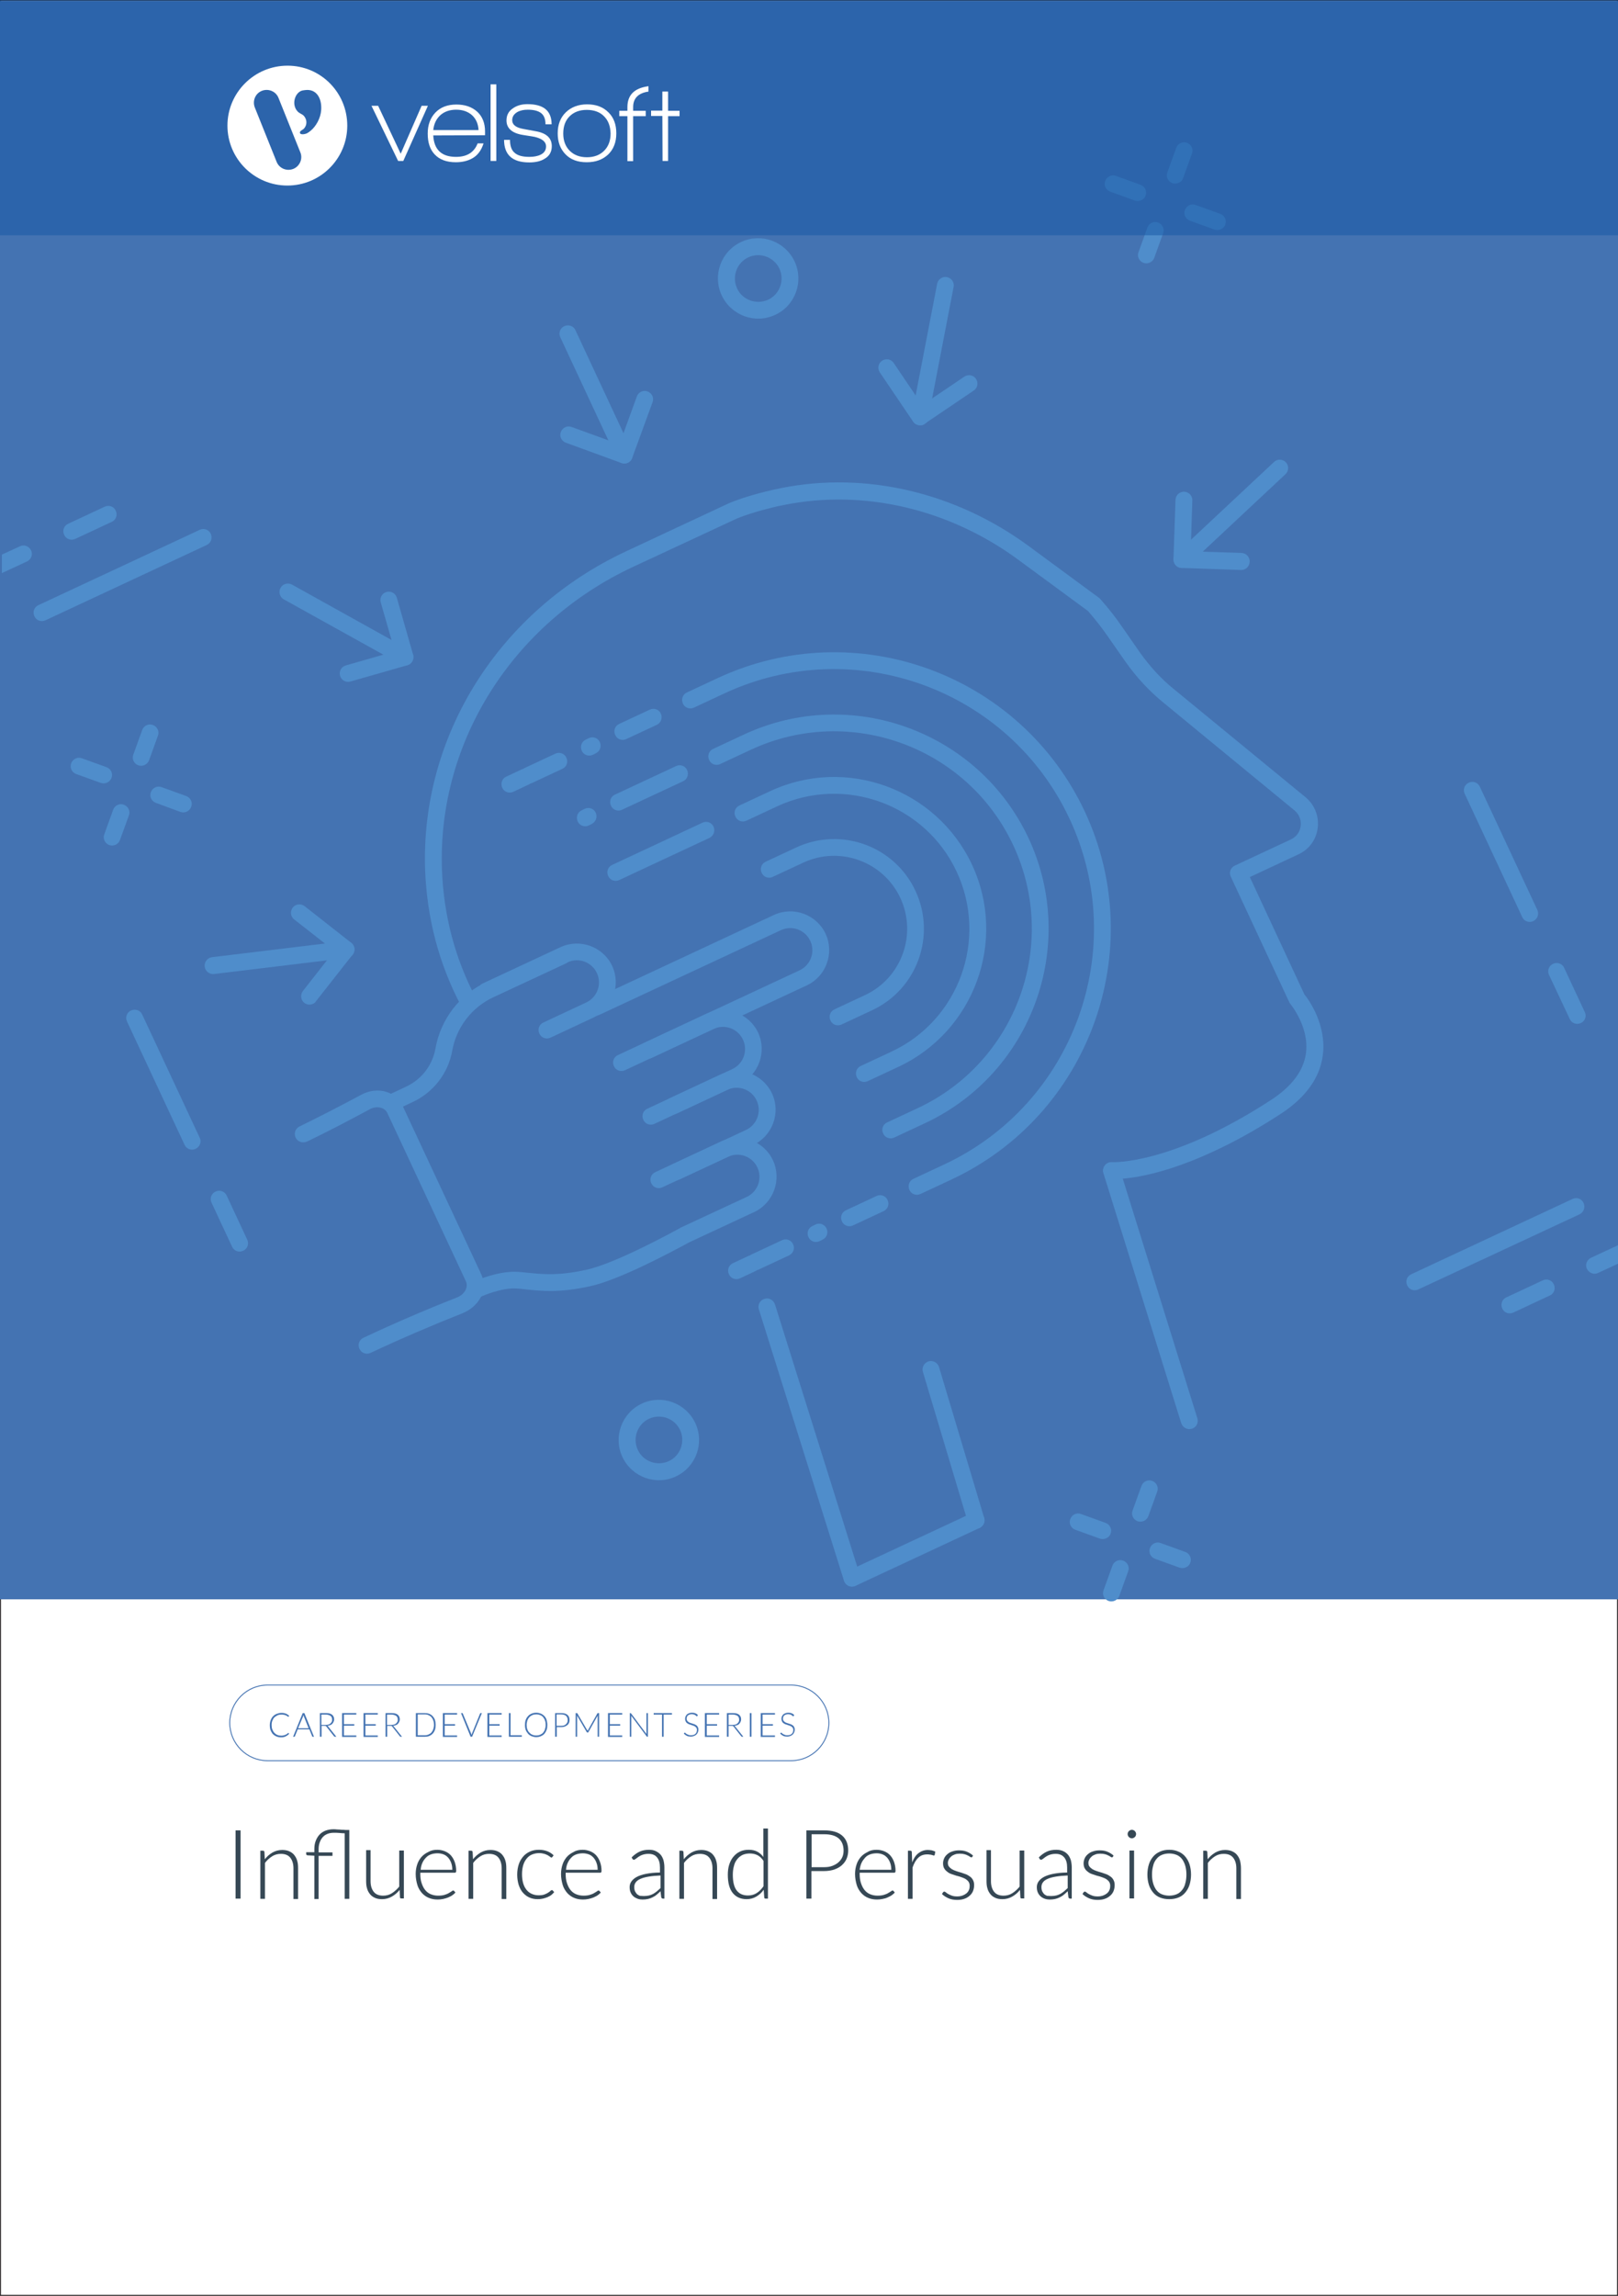 <svg xmlns="http://www.w3.org/2000/svg" x="0px" y="0px" viewBox="0 0 875 1241" style="enable-background:new 0 0 875 1241;"><rect x="0" y="0" width="875" height="1241" fill="#333333" stroke="none"/><defs></defs><style type="text/css"> .st0{fill:#FFFFFF;stroke:#231F20;stroke-miterlimit:10;} .st1{fill:#4473B2;} .st2{fill:#4F8DCB;} .st3{fill:#364855;} .st4{fill:#1457A5;fill-opacity:0.5;} .st5{fill:#FFFFFF;} .st6{display:none;}</style><g><g id="Template"><rect y="0" class="st0" width="875" height="1241"></rect></g><g id="Layer_4"><rect y="0.5" class="st1" width="875" height="864"></rect><g><path class="st2" d="M407.2,619l-39.4,18.4c-2.3,1.1-5,0.1-6-2.2c-1.1-2.3-0.1-5,2.2-6l39.4-18.4c6-2.8,8.6-9.9,5.8-15.9&#10;&#9;&#9;&#9;&#9;&#9;c-2.8-6-9.9-8.6-15.9-5.8l-39.4,18.4c-2.3,1.1-5,0.1-6-2.2c-1.1-2.3-0.1-5,2.2-6l39.4-18.4c10.5-4.9,23.1-0.3,28,10.2&#10;&#9;&#9;&#9;&#9;&#9;S417.7,614.1,407.2,619z"></path><path class="st2" d="M399.8,586.1l-33.6,15.7c-2.3,1.1-5,0.1-6-2.2s-0.1-5,2.2-6l33.6-15.7c6-2.8,8.6-9.9,5.8-15.9&#10;&#9;&#9;&#9;&#9;&#9;c-2.8-6-9.9-8.6-15.9-5.8l-33.6,15.7c-2.3,1.1-5,0.1-6-2.2c-1.1-2.3-0.1-5,2.2-6L382,548c10.5-4.9,23-0.3,28,10.2&#10;&#9;&#9;&#9;&#9;&#9;C414.8,568.6,410.3,581.2,399.8,586.1z"></path><path class="st2" d="M436.2,532.7L338,578.5c-2.3,1.1-5,0.1-6-2.2c-1.1-2.3-0.1-5,2.2-6l98.2-45.8c6-2.8,8.6-9.9,5.8-15.9&#10;&#9;&#9;&#9;&#9;&#9;c-2.8-6-9.9-8.6-15.9-5.8l-98.2,45.8c-2.3,1.1-5,0.1-6-2.2c-1.1-2.3-0.1-5,2.2-6l98.2-45.8c10.5-4.9,23.1-0.3,28,10.2&#10;&#9;&#9;&#9;&#9;&#9;C451.3,515.2,446.8,527.8,436.2,532.7z"></path><path class="st2" d="M320.8,550.1l-23.1,10.8c-2.3,1.1-5,0.1-6-2.2c-1.1-2.3-0.1-5,2.2-6l23.1-10.8c6-2.8,8.6-9.9,5.8-15.9&#10;&#9;&#9;&#9;&#9;&#9;c-2.8-6-9.9-8.6-15.9-5.8l-42,19.6c-2.3,1.1-5,0.1-6-2.2c-1.1-2.3-0.1-5,2.2-6l42-19.6c10.5-4.9,23.1-0.3,28,10.2&#10;&#9;&#9;&#9;&#9;&#9;C335.9,532.7,331.3,545.2,320.8,550.1z"></path><path class="st2" d="M223.4,595.6l-9.6,4.5c-2.3,1.1-5,0.1-6-2.2c-1.1-2.3-0.1-5,2.2-6l9.6-4.5c8.4-3.9,14.3-11.6,15.9-20.7&#10;&#9;&#9;&#9;&#9;&#9;c2.8-15.7,13.1-29.2,27.6-35.9l39.1-18.2c2.3-1.1,5-0.1,6,2.2c1.1,2.3,0.1,5-2.2,6l-39.1,18.2c-11.8,5.5-20.2,16.4-22.4,29.3&#10;&#9;&#9;&#9;&#9;&#9;C242.3,580.2,234.4,590.4,223.4,595.6z"></path><path class="st2" d="M346.5,684.9c-9.6,4.5-20,8.8-27.5,10.4c-16.5,3.6-26,2.6-34.4,1.7c-1.8-0.2-3.5-0.4-5.2-0.5&#10;&#9;&#9;&#9;&#9;&#9;c-7.8-0.6-18.7,4.1-18.8,4.2c-2.3,1-5,0-6-2.3c-1-2.3,0.1-5.1,2.3-6c0.5-0.2,13-5.6,23.1-4.9c1.8,0.1,3.7,0.3,5.5,0.5&#10;&#9;&#9;&#9;&#9;&#9;c8.1,0.8,16.4,1.7,31.5-1.6c15.4-3.3,45.5-19.7,50.6-22.5c0.2-0.2,0.5-0.3,0.7-0.4l35.5-16.5c6-2.8,8.6-9.9,5.8-15.9&#10;&#9;&#9;&#9;&#9;&#9;c-2.8-6-9.9-8.6-15.9-5.8l-35.5,16.5c-2.3,1.1-5,0.1-6-2.2c-1.1-2.3-0.1-5,2.2-6L390,617c10.5-4.9,23.1-0.3,28,10.2&#10;&#9;&#9;&#9;&#9;&#9;c4.9,10.5,0.3,23.1-10.2,28l-35,16.3C371.1,672.4,359.5,678.8,346.5,684.9z"></path><path class="st2" d="M251.4,709.3c-0.4,0.2-0.8,0.3-1.1,0.5c-16.9,6.7-33.7,13.9-49.9,21.5c0,0,0,0,0,0c-2.3,1.1-5,0.1-6-2.2&#10;&#9;&#9;&#9;&#9;&#9;c-1.1-2.3-0.1-5,2.2-6c16.4-7.7,33.3-15,50.4-21.7c2.4-0.9,4.2-2.6,5-4.6c0.4-1,0.7-2.6-0.1-4.3l-42.4-90.8&#10;&#9;&#9;&#9;&#9;&#9;c-0.8-1.7-2.2-2.5-3.2-2.8c-2-0.7-4.5-0.4-6.7,0.9c-11.1,6-22.4,11.9-33.6,17.3c0,0-0.1,0-0.1,0c-2.2,1-4.9,0.1-6-2.1&#10;&#9;&#9;&#9;&#9;&#9;c-1.1-2.3-0.2-5,2.1-6.1c11.1-5.4,22.3-11.2,33.3-17.1c4.4-2.4,9.5-3,13.9-1.5c3.9,1.3,6.9,4,8.6,7.6l42.4,90.8&#10;&#9;&#9;&#9;&#9;&#9;c1.7,3.6,1.8,7.7,0.3,11.5C258.8,704,255.6,707.3,251.4,709.3z"></path><path class="st2" d="M58,423c-1.1,0.5-2.3,0.6-3.5,0.2l-13.3-4.8c-2.4-0.9-3.6-3.5-2.7-5.8c0.9-2.4,3.5-3.6,5.8-2.7l13.3,4.8&#10;&#9;&#9;&#9;&#9;&#9;c2.4,0.9,3.6,3.5,2.7,5.8C59.9,421.6,59,422.5,58,423z"></path><path class="st2" d="M101.1,438.7c-1.1,0.5-2.3,0.6-3.5,0.2L84.3,434c-2.4-0.9-3.6-3.5-2.7-5.8c0.9-2.4,3.5-3.6,5.8-2.7&#10;&#9;&#9;&#9;&#9;&#9;l13.3,4.8c2.4,0.9,3.6,3.5,2.7,5.8C103,437.3,102.1,438.2,101.1,438.7z"></path><path class="st2" d="M62.6,456.6c-1.1,0.5-2.3,0.6-3.5,0.2c-2.4-0.9-3.6-3.5-2.7-5.8l4.8-13.3c0.9-2.4,3.5-3.6,5.8-2.7&#10;&#9;&#9;&#9;&#9;&#9;c2.4,0.9,3.6,3.5,2.7,5.8L64.9,454C64.5,455.2,63.6,456.1,62.6,456.6z"></path><path class="st2" d="M78.3,413.5c-1.1,0.5-2.3,0.6-3.5,0.2c-2.4-0.9-3.6-3.5-2.7-5.8l4.8-13.3c0.9-2.4,3.5-3.6,5.8-2.7&#10;&#9;&#9;&#9;&#9;&#9;c2.4,0.9,3.6,3.5,2.7,5.8l-4.8,13.3C80.2,412.1,79.3,413,78.3,413.5z"></path><path class="st2" d="M617.2,108.2c-1.1,0.5-2.3,0.6-3.5,0.2l-13.3-4.8c-2.4-0.9-3.6-3.5-2.7-5.8c0.9-2.4,3.5-3.6,5.8-2.7&#10;&#9;&#9;&#9;&#9;&#9;l13.3,4.8c2.4,0.9,3.6,3.5,2.7,5.8C619.2,106.9,618.3,107.7,617.2,108.2z"></path><path class="st2" d="M660.3,123.9c-1.1,0.5-2.3,0.6-3.5,0.2l-13.3-4.8c-2.4-0.9-3.6-3.5-2.7-5.8c0.9-2.4,3.5-3.6,5.8-2.7&#10;&#9;&#9;&#9;&#9;&#9;l13.3,4.8c2.4,0.9,3.6,3.5,2.7,5.8C662.3,122.5,661.4,123.4,660.3,123.9z"></path><path class="st2" d="M621.9,141.9c-1.1,0.5-2.3,0.6-3.5,0.2c-2.4-0.9-3.6-3.5-2.7-5.8l4.8-13.3c0.9-2.4,3.5-3.6,5.8-2.7&#10;&#9;&#9;&#9;&#9;&#9;c2.4,0.9,3.6,3.5,2.7,5.8l-4.8,13.3C623.8,140.5,622.9,141.4,621.9,141.9z"></path><path class="st2" d="M637.5,98.8c-1.1,0.5-2.3,0.6-3.5,0.2c-2.4-0.9-3.6-3.5-2.7-5.8l4.8-13.3c0.9-2.4,3.5-3.6,5.8-2.7&#10;&#9;&#9;&#9;&#9;&#9;c2.4,0.9,3.6,3.5,2.7,5.8l-4.8,13.3C639.5,97.4,638.6,98.3,637.5,98.8z"></path><path class="st2" d="M598.3,831.5c-1.1,0.5-2.3,0.6-3.5,0.2l-13.3-4.8c-2.4-0.9-3.6-3.5-2.7-5.8c0.9-2.4,3.5-3.6,5.8-2.7&#10;&#9;&#9;&#9;&#9;&#9;l13.3,4.8c2.4,0.9,3.6,3.5,2.7,5.8C600.3,830.1,599.4,831,598.3,831.5z"></path><path class="st2" d="M641.4,847.2c-1.1,0.5-2.3,0.6-3.5,0.2l-13.3-4.8c-2.4-0.9-3.6-3.5-2.7-5.8c0.9-2.4,3.5-3.6,5.8-2.7&#10;&#9;&#9;&#9;&#9;&#9;l13.3,4.8c2.4,0.9,3.6,3.5,2.7,5.8C643.4,845.8,642.5,846.7,641.4,847.2z"></path><path class="st2" d="M603,865.2c-1.1,0.5-2.3,0.6-3.5,0.2c-2.4-0.9-3.6-3.5-2.7-5.8l4.8-13.3c0.9-2.4,3.5-3.6,5.8-2.7&#10;&#9;&#9;&#9;&#9;&#9;c2.4,0.9,3.6,3.5,2.7,5.8l-4.8,13.3C604.9,863.8,604,864.7,603,865.2z"></path><path class="st2" d="M618.7,822.1c-1.1,0.5-2.3,0.6-3.5,0.2c-2.4-0.9-3.6-3.5-2.7-5.8l4.8-13.3c0.9-2.4,3.5-3.6,5.8-2.7&#10;&#9;&#9;&#9;&#9;&#9;c2.4,0.9,3.6,3.5,2.7,5.8l-4.8,13.3C620.6,820.7,619.7,821.6,618.7,822.1z"></path><path class="st2" d="M105.8,621c-2.3,1.1-5,0.1-6-2.2l-31.1-66.6c-1.1-2.3-0.1-5,2.2-6s5-0.1,6,2.2l31.1,66.6&#10;&#9;&#9;&#9;&#9;&#9;C109.1,617.2,108.1,619.9,105.8,621z"></path><path class="st2" d="M131.5,676.1c-2.3,1.1-5,0.1-6-2.2l-11.1-23.8c-1.1-2.3-0.1-5,2.2-6c2.3-1.1,5-0.1,6,2.2l11.1,23.8&#10;&#9;&#9;&#9;&#9;&#9;C134.8,672.4,133.8,675.1,131.5,676.1z"></path><path class="st2" d="M829.2,497.9c-2.3,1.1-5,0.1-6-2.2l-31.1-66.6c-1.1-2.3-0.1-5,2.2-6c2.3-1.1,5-0.1,6,2.2l31.1,66.6&#10;&#9;&#9;&#9;&#9;&#9;C832.4,494.1,831.5,496.8,829.2,497.9z"></path><path class="st2" d="M854.9,553c-2.3,1.1-5,0.1-6-2.2L837.7,527c-1.1-2.3-0.1-5,2.2-6c2.3-1.1,5-0.1,6,2.2l11.1,23.8&#10;&#9;&#9;&#9;&#9;&#9;C858.2,549.2,857.2,552,854.9,553z"></path><path class="st2" d="M419.2,170.2c-10.9,5.1-23.8,0.3-28.9-10.5c-5.1-10.9-0.4-23.8,10.5-28.9c10.9-5.1,23.8-0.3,28.9,10.5&#10;&#9;&#9;&#9;&#9;&#9;C434.8,152.2,430.1,165.2,419.2,170.2z M404.7,139.1c-6.3,2.9-9,10.5-6.1,16.8c2.9,6.3,10.5,9,16.8,6.1c6.3-2.9,9-10.5,6.1-16.8&#10;&#9;&#9;&#9;&#9;&#9;C418.5,138.9,411,136.2,404.7,139.1z"></path><path class="st2" d="M365.5,798.1c-10.9,5.1-23.8,0.3-28.9-10.5s-0.4-23.8,10.5-28.9c10.9-5.1,23.8-0.3,28.9,10.5&#10;&#9;&#9;&#9;&#9;&#9;C381.1,780.1,376.4,793,365.5,798.1z M351,766.9c-6.3,2.9-9,10.5-6.1,16.8c2.9,6.3,10.5,9,16.8,6.1c6.3-2.9,9-10.5,6.1-16.8&#10;&#9;&#9;&#9;&#9;&#9;C364.8,766.7,357.3,764,351,766.9z"></path><path class="st2" d="M854.2,656.4L767,697c-2.3,1.1-5,0.1-6-2.2c-1.1-2.3-0.1-5,2.2-6l87.2-40.7c2.3-1.1,5-0.1,6,2.2&#10;&#9;&#9;&#9;&#9;&#9;S856.5,655.3,854.2,656.4z"></path><path class="st2" d="M838.1,700.3l-19.7,9.2c-2.3,1.1-5,0.1-6-2.2s-0.1-5,2.2-6l19.7-9.2c2.3-1.1,5-0.1,6,2.2&#10;&#9;&#9;&#9;&#9;&#9;C841.4,696.6,840.4,699.3,838.1,700.3z"></path><path class="st2" d="M111.8,294.6l-87.2,40.7c-2.3,1.1-5,0.1-6-2.2c-1.1-2.3-0.1-5,2.2-6l87.2-40.7c2.3-1.1,5-0.1,6,2.2&#10;&#9;&#9;&#9;&#9;&#9;S114.1,293.5,111.8,294.6z"></path><path class="st2" d="M60.4,282.1l-19.7,9.2c-2.3,1.1-5,0.1-6-2.2c-1.1-2.3-0.1-5,2.2-6l19.7-9.2c2.3-1.1,5-0.1,6,2.2&#10;&#9;&#9;&#9;&#9;&#9;C63.7,278.4,62.7,281.1,60.4,282.1z"></path><path class="st2" d="M656.7,622.2c-35.1,16.4-54.9,15.2-55.9,15.1c-2.5-0.2-4.4-2.4-4.2-4.9c0.2-2.5,2.4-4.4,4.9-4.2&#10;&#9;&#9;&#9;&#9;&#9;c0.3,0,31.8,1.6,86-33.7c11-7.2,17.3-15.5,18.7-24.8c2.1-14.3-8.1-26.6-8.2-26.8c-0.3-0.3-0.5-0.7-0.7-1l-31.7-68&#10;&#9;&#9;&#9;&#9;&#9;c-1.1-2.3-0.1-5,2.2-6l30.4-14.2c2.9-1.4,4.8-4,5.2-7.2c0.4-3.2-0.8-6.3-3.3-8.4l-71.3-58.6c-7.3-6-14-13.2-19.8-21.3l-9.7-13.9&#10;&#9;&#9;&#9;&#9;&#9;c-3.3-4.8-7-9.5-10.9-14L551,302.8c-37.4-27.6-83.6-38.5-126.7-29.9c-2.7,0.5-5.4,1.1-8,1.8c-11.8,2.9-18.9,6-18.9,6.1l-55,25.6&#10;&#9;&#9;&#9;&#9;&#9;c-65.2,30.4-105.8,94.7-103.4,163.6c0.9,24.8,7.1,48.3,18.5,69.8c1.2,2.2,0.3,5-1.9,6.1c-2.4,1.3-5,0.3-6.1-1.9&#10;&#9;&#9;&#9;&#9;&#9;c-12.1-22.8-18.6-47.6-19.6-73.8c-2.5-72.6,40.1-140.2,108.7-172.2l55-25.7c0.4-0.2,7.8-3.5,20.5-6.6c2.8-0.7,5.6-1.3,8.5-1.9&#10;&#9;&#9;&#9;&#9;&#9;c45.6-9.1,94.4,2.4,133.9,31.5l37.9,27.9c0.3,0.2,0.5,0.4,0.7,0.7c4.3,4.8,8.3,9.9,11.9,15.2l9.6,13.8&#10;&#9;&#9;&#9;&#9;&#9;c5.3,7.4,11.3,14,18.1,19.5l71.4,58.6c4.9,4.1,7.3,10.3,6.5,16.6c-0.8,6.3-4.7,11.6-10.4,14.2l-26.3,12.3l29.5,63.4&#10;&#9;&#9;&#9;&#9;&#9;c2.3,2.8,12.3,16.6,9.9,33.4c-1.7,12-9.4,22.5-22.7,31.2C679.2,610.8,667.3,617.3,656.7,622.2z"></path><path class="st2" d="M645.1,772.1c-0.2,0.1-0.4,0.2-0.6,0.2c-2.4,0.7-4.9-0.6-5.7-3l-42.1-135.2c-0.7-2.4,0.6-4.9,3-5.7&#10;&#9;&#9;&#9;&#9;&#9;c2.4-0.7,4.9,0.6,5.7,3l42.1,135.2C648.2,768.8,647.2,771.2,645.1,772.1z"></path><path class="st2" d="M462.7,857.2c-0.2,0.1-0.4,0.2-0.6,0.2c-2.4,0.8-4.9-0.6-5.7-3l-46-146.6c-0.8-2.4,0.6-5,3-5.7&#10;&#9;&#9;&#9;&#9;&#9;c2.4-0.8,4.9,0.6,5.7,3l46,146.6C465.8,853.9,464.7,856.2,462.7,857.2z"></path><path class="st2" d="M529.8,825.9l-67.1,31.3c-2.3,1.1-5,0.1-6-2.2c-1.1-2.3-0.1-5,2.2-6l67.1-31.3c2.3-1.1,5-0.1,6,2.2&#10;&#9;&#9;&#9;&#9;&#9;C533.1,822.1,532.1,824.8,529.8,825.9z"></path><path class="st2" d="M529.8,825.9c-0.2,0.1-0.4,0.2-0.6,0.2c-2.4,0.7-4.9-0.6-5.7-3l-24.4-81.5c-0.7-2.4,0.6-4.9,3-5.7&#10;&#9;&#9;&#9;&#9;&#9;c2.4-0.7,4.9,0.6,5.7,3l24.4,81.5C532.9,822.6,531.8,824.9,529.8,825.9z"></path><path class="st2" d="M514.3,637.7l-16.5,7.7c-2.3,1.1-5,0.1-6-2.2s-0.1-5,2.2-6l16.5-7.7c70.2-32.7,100.7-116.5,68-186.7&#10;&#9;&#9;&#9;&#9;&#9;c-32.7-70.2-116.5-100.7-186.7-68l-16.5,7.7c-2.3,1.1-5,0.1-6-2.2s-0.1-5,2.2-6l16.5-7.7c74.8-34.9,163.9-2.4,198.8,72.4&#10;&#9;&#9;&#9;&#9;&#9;C621.5,513.7,589.1,602.9,514.3,637.7z"></path><path class="st2" d="M500.1,607.2l-16.5,7.7c-2.3,1.1-5,0.1-6-2.2c-1.1-2.3-0.1-5,2.2-6l16.5-7.7c53.4-24.9,76.6-88.6,51.7-142&#10;&#9;&#9;&#9;&#9;&#9;c-24.9-53.4-88.6-76.6-142-51.7l-16.5,7.7c-2.3,1.1-5,0.1-6-2.2c-1.1-2.3-0.1-5,2.2-6l16.5-7.7c57.9-27,127-1.9,154.1,56.1&#10;&#9;&#9;&#9;&#9;&#9;C583.2,511.1,558,580.2,500.1,607.2z"></path><path class="st2" d="M485.8,576.7l-16.5,7.7c-2.3,1.1-5,0.1-6-2.2s-0.1-5,2.2-6l16.5-7.7c36.6-17,52.4-60.7,35.4-97.2&#10;&#9;&#9;&#9;&#9;&#9;c-17-36.6-60.7-52.4-97.2-35.4l-16.5,7.7c-2.3,1.1-5,0.1-6-2.2c-1.1-2.3-0.1-5,2.2-6l16.5-7.7c41.1-19.2,90.1-1.3,109.3,39.8&#10;&#9;&#9;&#9;&#9;&#9;C544.8,508.5,526.9,557.5,485.8,576.7z"></path><path class="st2" d="M471.6,546.1l-16.5,7.7c-2.3,1.1-5,0.1-6-2.2c-1.1-2.3-0.1-5,2.2-6l16.5-7.7c19.7-9.2,28.3-32.7,19.1-52.5&#10;&#9;&#9;&#9;&#9;&#9;c-9.2-19.7-32.7-28.3-52.5-19.1l-16.5,7.7c-2.3,1.1-5,0.1-6-2.2c-1.1-2.3-0.1-5,2.2-6l16.5-7.7c24.3-11.3,53.2-0.8,64.5,23.5&#10;&#9;&#9;&#9;&#9;&#9;C506.4,505.9,495.9,534.8,471.6,546.1z"></path><path class="st2" d="M355.2,391.8l-16.5,7.7c-2.3,1.1-5,0.1-6-2.2c-1.1-2.3-0.1-5,2.2-6l16.5-7.7c2.3-1.1,5-0.1,6,2.2&#10;&#9;&#9;&#9;&#9;&#9;C358.4,388,357.5,390.7,355.2,391.8z M322.2,407.2l-1.6,0.8c-2.3,1.1-5,0.1-6-2.2s-0.1-5,2.2-6l1.6-0.8c2.3-1.1,5-0.1,6,2.2&#10;&#9;&#9;&#9;&#9;&#9;S324.5,406.1,322.2,407.2z M304.1,415.6l-16.5,7.7c-0.3,0.1-0.6,0.2-0.9,0.3c-0.2,0.2-0.5,0.3-0.8,0.5l-8.3,3.9&#10;&#9;&#9;&#9;&#9;&#9;c-2.3,1.1-5,0.1-6-2.2s-0.1-5,2.2-6l8.3-3.9c0.3-0.1,0.6-0.2,0.9-0.3c0.2-0.2,0.5-0.3,0.8-0.5l16.5-7.7c2.3-1.1,5-0.1,6,2.2&#10;&#9;&#9;&#9;&#9;&#9;C307.4,411.9,306.4,414.6,304.1,415.6z"></path><path class="st2" d="M369.4,422.3l-33,15.4c-2.3,1.1-5,0.1-6-2.2c-1.1-2.3-0.1-5,2.2-6l33-15.4c2.3-1.1,5-0.1,6,2.2&#10;&#9;&#9;&#9;&#9;&#9;S371.7,421.3,369.4,422.3z M320,445.4l-1.6,0.8c-2.3,1.1-5,0.1-6-2.2s-0.1-5,2.2-6l1.6-0.8c2.3-1.1,5-0.1,6,2.2&#10;&#9;&#9;&#9;&#9;&#9;C323.2,441.6,322.2,444.3,320,445.4z"></path><path class="st2" d="M383.7,452.9l-48.8,22.8c-2.3,1.1-5,0.1-6-2.2c-1.1-2.3-0.1-5,2.2-6l48.8-22.8c2.3-1.1,5-0.1,6,2.2&#10;&#9;&#9;&#9;&#9;&#9;S385.9,451.8,383.7,452.9z"></path><path class="st2" d="M477.8,654.7l-16.5,7.7c-2.3,1.1-5,0.1-6-2.2c-1.1-2.3-0.1-5,2.2-6l16.5-7.7c2.3-1.1,5-0.1,6,2.2&#10;&#9;&#9;&#9;&#9;&#9;C481.1,651,480.1,653.7,477.8,654.7z M444.8,670.1l-1.6,0.8c-2.3,1.1-5,0.1-6-2.2c-1.1-2.3-0.1-5,2.2-6l1.6-0.8&#10;&#9;&#9;&#9;&#9;&#9;c2.3-1.1,5-0.1,6,2.2C448.1,666.3,447.1,669.1,444.8,670.1z M426.7,678.6l-16.5,7.7c-0.3,0.1-0.6,0.2-0.9,0.3&#10;&#9;&#9;&#9;&#9;&#9;c-0.2,0.2-0.5,0.3-0.8,0.5l-8.3,3.9c-2.3,1.1-5,0.1-6-2.2c-1.1-2.3-0.1-5,2.2-6l8.3-3.9c0.3-0.1,0.6-0.2,0.9-0.3&#10;&#9;&#9;&#9;&#9;&#9;c0.2-0.2,0.5-0.3,0.8-0.5l16.5-7.7c2.3-1.1,5-0.1,6,2.2C430,674.8,429,677.5,426.7,678.6z"></path><path class="st2" d="M339.6,250.1c-2.3,1.1-5,0.1-6-2.2l-30.6-65.6c-1.1-2.3-0.1-5,2.2-6s5-0.1,6,2.2l30.6,65.6&#10;&#9;&#9;&#9;&#9;&#9;C342.8,246.3,341.8,249,339.6,250.1z"></path><path class="st2" d="M339.6,250.1L339.6,250.1c-1.1,0.5-2.3,0.6-3.5,0.2l-30.1-11c-2.4-0.9-3.6-3.5-2.7-5.8&#10;&#9;&#9;&#9;&#9;&#9;c0.9-2.4,3.5-3.6,5.8-2.7l25.9,9.4l9.4-25.9c0.9-2.4,3.5-3.6,5.8-2.7c2.4,0.9,3.6,3.5,2.7,5.8l-11,30.1&#10;&#9;&#9;&#9;&#9;&#9;C341.5,248.7,340.7,249.6,339.6,250.1z"></path><path class="st2" d="M221,359.3c-1.3,0.6-2.8,0.6-4.1-0.1L153.5,324c-2.2-1.2-3-4-1.8-6.2c1.2-2.2,4-3,6.2-1.8l63.3,35.2&#10;&#9;&#9;&#9;&#9;&#9;c2.2,1.2,3,4,1.8,6.2C222.5,358.3,221.8,358.9,221,359.3z"></path><path class="st2" d="M221,359.3c-0.2,0.1-0.4,0.2-0.7,0.3l-30.8,8.8c-2.4,0.7-4.9-0.7-5.6-3.1c-0.7-2.4,0.7-4.9,3.1-5.6&#10;&#9;&#9;&#9;&#9;&#9;l26.5-7.6l-7.6-26.5c-0.7-2.4,0.7-4.9,3.1-5.6c2.4-0.7,4.9,0.7,5.6,3.1l8.8,30.8c0.3,1.2,0.2,2.4-0.4,3.5&#10;&#9;&#9;&#9;&#9;&#9;C222.5,358.3,221.8,358.9,221,359.3z"></path><path class="st2" d="M189.1,517.4c-0.4,0.2-0.9,0.3-1.4,0.4l-71.9,8.7c-2.5,0.3-4.8-1.5-5.1-4s1.5-4.8,4-5.1l71.9-8.7&#10;&#9;&#9;&#9;&#9;&#9;c2.5-0.3,4.8,1.5,5.1,4C191.9,514.7,190.8,516.6,189.1,517.4z"></path><path class="st2" d="M169.3,542.6c-1.5,0.7-3.3,0.6-4.7-0.5c-2-1.5-2.3-4.4-0.8-6.4l17-21.7l-21.7-17c-2-1.5-2.3-4.4-0.8-6.4&#10;&#9;&#9;&#9;&#9;&#9;c1.6-2,4.4-2.3,6.4-0.8l25.2,19.8c2,1.5,2.3,4.4,0.8,6.4l-19.8,25.2C170.5,541.9,169.9,542.4,169.3,542.6z"></path><path class="st2" d="M499.5,229.5c-0.8,0.4-1.8,0.5-2.8,0.3c-2.5-0.5-4.1-2.9-3.6-5.3l13.7-71.1c0.5-2.5,2.9-4.1,5.3-3.6&#10;&#9;&#9;&#9;&#9;&#9;c2.5,0.5,4.1,2.9,3.6,5.3L502,226.2C501.8,227.7,500.8,228.9,499.5,229.5z"></path><path class="st2" d="M499.5,229.5c-0.9,0.4-1.8,0.5-2.8,0.3c-1.2-0.2-2.2-0.9-2.9-1.9l-18-26.6c-1.4-2.1-0.9-4.9,1.2-6.3&#10;&#9;&#9;&#9;&#9;&#9;c2.1-1.4,4.9-0.9,6.3,1.2l15.4,22.8l22.8-15.4c2.1-1.4,4.9-0.9,6.3,1.2c1.4,2.1,0.9,4.9-1.2,6.3l-26.6,18&#10;&#9;&#9;&#9;&#9;&#9;C499.9,229.2,499.7,229.4,499.5,229.5z"></path><path class="st2" d="M641.1,306.6c-1.7,0.8-3.9,0.5-5.2-1c-1.7-1.8-1.6-4.7,0.2-6.4l52.9-49.5c1.8-1.7,4.7-1.6,6.4,0.2&#10;&#9;&#9;&#9;&#9;&#9;c1.7,1.8,1.6,4.7-0.2,6.4l-52.9,49.5C641.9,306.2,641.5,306.4,641.1,306.6z"></path><path class="st2" d="M673.1,307.7c-0.6,0.3-1.3,0.4-2.1,0.4L639,307c-2.5-0.1-4.5-2.2-4.4-4.7l1.1-32.1c0.1-2.5,2.2-4.5,4.7-4.4&#10;&#9;&#9;&#9;&#9;&#9;c2.5,0.1,4.5,2.2,4.4,4.7l-0.9,27.5l27.5,0.9c2.5,0.1,4.5,2.2,4.4,4.7C675.7,305.5,674.7,307,673.1,307.7z"></path><path class="st2" d="M16.8,297.5c-1.1-2.3-3.8-3.3-6-2.2L1,299.8v10l13.6-6.3C16.9,302.4,17.9,299.7,16.8,297.5z"></path><path class="st2" d="M875,673.1l-14.6,6.8c-2.3,1.1-3.3,3.8-2.2,6s3.8,3.3,6,2.2l10.8-5V673.1z"></path></g><path class="st1" d="M427.8,952H144.7c-11.4,0-20.7-9.3-20.7-20.7s9.3-20.7,20.7-20.7h283.1c11.4,0,20.7,9.3,20.7,20.7&#10;&#9;&#9;&#9;&#9;S439.2,952,427.8,952z M144.7,911.1c-11.1,0-20.2,9.1-20.2,20.2c0,11.1,9.1,20.2,20.2,20.2h283.1c11.1,0,20.2-9.1,20.2-20.2&#10;&#9;&#9;&#9;&#9;c0-11.1-9.1-20.2-20.2-20.2H144.7z"></path><g><path class="st3" d="M130.1,1026.3h-2.7v-36.9h2.7V1026.3z"></path><path class="st3" d="M140.8,1026.3v-25.9h1.4c0.5,0,0.7,0.2,0.8,0.7l0.2,3.9c1.2-1.5,2.6-2.7,4.1-3.6c1.6-0.9,3.3-1.4,5.3-1.4&#10;&#9;&#9;&#9;&#9;&#9;c1.4,0,2.7,0.2,3.8,0.7c1.1,0.5,2,1.1,2.7,2s1.3,1.9,1.6,3.1c0.4,1.2,0.5,2.6,0.5,4.1v16.6h-2.5v-16.6c0-2.4-0.6-4.3-1.7-5.7&#10;&#9;&#9;&#9;&#9;&#9;c-1.1-1.4-2.8-2.1-5.1-2.1c-1.7,0-3.3,0.4-4.7,1.3s-2.8,2.1-3.9,3.6v19.4H140.8z"></path><path class="st3" d="M170,1026.3v-23.2l-3.6-0.2c-0.5,0-0.8-0.3-0.8-0.7v-1h4.4v-1.7c0-1.5,0.2-3,0.7-4.3c0.5-1.3,1.1-2.4,2-3.4&#10;&#9;&#9;&#9;&#9;&#9;c0.9-1,2-1.7,3.2-2.2c1.3-0.5,2.8-0.8,4.4-0.8c0.6,0,1.2,0,1.8,0.1c0.6,0,1.3,0.1,1.9,0.1c0.6,0.1,1.2,0.1,1.7,0.1&#10;&#9;&#9;&#9;&#9;&#9;c0.5,0,1,0.1,1.3,0.1h1.9v37.2h-2.5v-35.4c-0.9,0-1.9-0.1-3-0.2c-1-0.1-2-0.1-2.8-0.1c-1.3,0-2.5,0.2-3.5,0.6&#10;&#9;&#9;&#9;&#9;&#9;c-1,0.4-1.9,1-2.6,1.8s-1.2,1.7-1.6,2.8c-0.4,1.1-0.6,2.3-0.6,3.7v1.7h7.5v1.9h-7.5v23.3H170z"></path><path class="st3" d="M200.4,1000.3v16.6c0,2.4,0.6,4.3,1.7,5.7s2.8,2.1,5.1,2.1c1.7,0,3.3-0.4,4.7-1.3s2.8-2.1,4-3.6v-19.5h2.5&#10;&#9;&#9;&#9;&#9;&#9;v25.9H217c-0.5,0-0.7-0.2-0.7-0.7l-0.2-3.9c-1.2,1.5-2.6,2.7-4.2,3.6c-1.6,0.9-3.3,1.4-5.3,1.4c-1.4,0-2.7-0.2-3.8-0.7&#10;&#9;&#9;&#9;&#9;&#9;s-2-1.1-2.7-2c-0.7-0.9-1.3-1.9-1.6-3.1c-0.4-1.2-0.5-2.6-0.5-4.1v-16.6H200.4z"></path><path class="st3" d="M236.5,999.9c1.5,0,2.8,0.3,4.1,0.8c1.2,0.5,2.3,1.2,3.2,2.2c0.9,1,1.6,2.2,2.1,3.6c0.5,1.4,0.8,3,0.8,4.8&#10;&#9;&#9;&#9;&#9;&#9;c0,0.4-0.1,0.6-0.2,0.8c-0.1,0.1-0.3,0.2-0.5,0.2h-18.7v0.5c0,1.9,0.2,3.7,0.7,5.1c0.5,1.5,1.1,2.7,1.9,3.7c0.8,1,1.8,1.8,3,2.3&#10;&#9;&#9;&#9;&#9;&#9;c1.2,0.5,2.5,0.8,4,0.8c1.3,0,2.4-0.1,3.4-0.4c1-0.3,1.8-0.6,2.4-1c0.7-0.4,1.2-0.7,1.6-1s0.7-0.4,0.8-0.4&#10;&#9;&#9;&#9;&#9;&#9;c0.2,0,0.4,0.1,0.5,0.3l0.7,0.8c-0.4,0.5-1,1-1.7,1.5c-0.7,0.5-1.5,0.8-2.3,1.2c-0.8,0.3-1.7,0.6-2.7,0.8&#10;&#9;&#9;&#9;&#9;&#9;c-1,0.2-1.9,0.3-2.9,0.3c-1.8,0-3.4-0.3-4.8-0.9c-1.5-0.6-2.7-1.5-3.8-2.7c-1-1.2-1.9-2.6-2.4-4.3s-0.9-3.7-0.9-5.9&#10;&#9;&#9;&#9;&#9;&#9;c0-1.9,0.3-3.6,0.8-5.1c0.5-1.6,1.3-2.9,2.3-4.1c1-1.1,2.2-2,3.7-2.7C233.1,1000.2,234.7,999.9,236.5,999.9z M236.6,1001.8&#10;&#9;&#9;&#9;&#9;&#9;c-1.3,0-2.5,0.2-3.6,0.6s-2,1-2.7,1.8c-0.8,0.8-1.4,1.7-1.9,2.8c-0.5,1.1-0.8,2.3-0.9,3.7h17.1c0-1.4-0.2-2.6-0.6-3.7&#10;&#9;&#9;&#9;&#9;&#9;c-0.4-1.1-0.9-2-1.6-2.8c-0.7-0.8-1.5-1.4-2.5-1.8C238.8,1002,237.8,1001.8,236.6,1001.8z"></path><path class="st3" d="M253.4,1026.3v-25.9h1.4c0.5,0,0.7,0.2,0.8,0.7l0.2,3.9c1.2-1.5,2.6-2.7,4.1-3.6c1.6-0.9,3.3-1.4,5.3-1.4&#10;&#9;&#9;&#9;&#9;&#9;c1.4,0,2.7,0.2,3.8,0.7c1.1,0.5,2,1.1,2.7,2s1.3,1.9,1.6,3.1c0.4,1.2,0.5,2.6,0.5,4.1v16.6h-2.5v-16.6c0-2.4-0.6-4.3-1.7-5.7&#10;&#9;&#9;&#9;&#9;&#9;c-1.1-1.4-2.8-2.1-5.1-2.1c-1.7,0-3.3,0.4-4.7,1.3s-2.8,2.1-3.9,3.6v19.4H253.4z"></path><path class="st3" d="M298.7,1003.8c-0.1,0.1-0.2,0.2-0.2,0.2c-0.1,0.1-0.2,0.1-0.3,0.1c-0.2,0-0.4-0.1-0.7-0.4&#10;&#9;&#9;&#9;&#9;&#9;c-0.3-0.2-0.7-0.5-1.2-0.8c-0.5-0.3-1.1-0.5-1.9-0.8c-0.8-0.2-1.7-0.4-2.8-0.4c-1.5,0-2.8,0.3-4,0.8c-1.2,0.5-2.1,1.3-2.9,2.3&#10;&#9;&#9;&#9;&#9;&#9;c-0.8,1-1.4,2.2-1.8,3.6c-0.4,1.4-0.6,3-0.6,4.7c0,1.8,0.2,3.4,0.6,4.8c0.4,1.4,1,2.6,1.8,3.6c0.8,1,1.7,1.7,2.8,2.2&#10;&#9;&#9;&#9;&#9;&#9;c1.1,0.5,2.3,0.8,3.7,0.8c1.3,0,2.3-0.1,3.1-0.4c0.8-0.3,1.5-0.6,2.1-1c0.5-0.3,1-0.7,1.3-1c0.3-0.3,0.6-0.4,0.8-0.4&#10;&#9;&#9;&#9;&#9;&#9;c0.2,0,0.4,0.1,0.5,0.3l0.7,0.8c-0.4,0.5-0.9,1-1.5,1.5c-0.6,0.5-1.3,0.8-2.1,1.2c-0.8,0.3-1.6,0.6-2.5,0.8&#10;&#9;&#9;&#9;&#9;&#9;c-0.9,0.2-1.8,0.3-2.8,0.3c-1.7,0-3.2-0.3-4.5-0.9c-1.4-0.6-2.5-1.5-3.5-2.6c-1-1.1-1.7-2.5-2.3-4.2c-0.5-1.7-0.8-3.5-0.8-5.6&#10;&#9;&#9;&#9;&#9;&#9;c0-2,0.3-3.8,0.8-5.4c0.5-1.6,1.3-3,2.3-4.2c1-1.2,2.2-2.1,3.7-2.8c1.5-0.7,3.1-1,5-1c1.7,0,3.2,0.3,4.5,0.8&#10;&#9;&#9;&#9;&#9;&#9;c1.3,0.5,2.5,1.3,3.4,2.2L298.7,1003.8z"></path><path class="st3" d="M315.1,999.9c1.5,0,2.8,0.3,4.1,0.8c1.2,0.5,2.3,1.2,3.2,2.2c0.9,1,1.6,2.2,2.1,3.6c0.5,1.4,0.8,3,0.8,4.8&#10;&#9;&#9;&#9;&#9;&#9;c0,0.4-0.1,0.6-0.2,0.8c-0.1,0.1-0.3,0.2-0.5,0.2h-18.7v0.5c0,1.9,0.2,3.7,0.7,5.1c0.5,1.5,1.1,2.7,1.9,3.7c0.8,1,1.8,1.8,3,2.3&#10;&#9;&#9;&#9;&#9;&#9;c1.2,0.5,2.5,0.8,4,0.8c1.3,0,2.4-0.1,3.4-0.4c1-0.3,1.8-0.6,2.4-1c0.7-0.4,1.2-0.7,1.6-1s0.7-0.4,0.8-0.4&#10;&#9;&#9;&#9;&#9;&#9;c0.2,0,0.4,0.1,0.5,0.3l0.7,0.8c-0.4,0.5-1,1-1.7,1.5c-0.7,0.5-1.5,0.8-2.3,1.2c-0.8,0.3-1.7,0.6-2.7,0.8&#10;&#9;&#9;&#9;&#9;&#9;c-1,0.2-1.9,0.3-2.9,0.3c-1.8,0-3.4-0.3-4.8-0.9c-1.5-0.6-2.7-1.5-3.8-2.7c-1-1.2-1.9-2.6-2.4-4.3s-0.9-3.7-0.9-5.9&#10;&#9;&#9;&#9;&#9;&#9;c0-1.9,0.3-3.6,0.8-5.1c0.5-1.6,1.3-2.9,2.3-4.1c1-1.1,2.2-2,3.7-2.7C311.6,1000.2,313.3,999.9,315.1,999.9z M315.2,1001.8&#10;&#9;&#9;&#9;&#9;&#9;c-1.3,0-2.5,0.2-3.6,0.6s-2,1-2.7,1.8c-0.8,0.8-1.4,1.7-1.9,2.8c-0.5,1.1-0.8,2.3-0.9,3.7h17.1c0-1.4-0.2-2.6-0.6-3.7&#10;&#9;&#9;&#9;&#9;&#9;c-0.4-1.1-0.9-2-1.6-2.8c-0.7-0.8-1.5-1.4-2.5-1.8C317.4,1002,316.3,1001.8,315.2,1001.8z"></path><path class="st3" d="M358.6,1026.3c-0.5,0-0.8-0.2-1-0.7l-0.4-3.3c-0.7,0.7-1.4,1.3-2.1,1.9c-0.7,0.6-1.4,1-2.2,1.4&#10;&#9;&#9;&#9;&#9;&#9;c-0.8,0.4-1.6,0.7-2.5,0.9c-0.9,0.2-1.9,0.3-2.9,0.3c-0.9,0-1.7-0.1-2.6-0.4c-0.8-0.3-1.6-0.7-2.2-1.2s-1.2-1.2-1.6-2.1&#10;&#9;&#9;&#9;&#9;&#9;c-0.4-0.8-0.6-1.9-0.6-3c0-1.1,0.3-2.1,0.9-3c0.6-0.9,1.6-1.8,2.9-2.5c1.3-0.7,3-1.3,5.1-1.7c2.1-0.4,4.6-0.7,7.5-0.7v-2.7&#10;&#9;&#9;&#9;&#9;&#9;c0-2.4-0.5-4.2-1.6-5.5c-1-1.3-2.6-1.9-4.6-1.9c-1.3,0-2.3,0.2-3.2,0.5c-0.9,0.3-1.6,0.7-2.2,1.1s-1.1,0.8-1.5,1.1&#10;&#9;&#9;&#9;&#9;&#9;c-0.4,0.3-0.7,0.5-1,0.5c-0.3,0-0.6-0.2-0.8-0.5l-0.4-0.8c1.4-1.4,2.8-2.4,4.3-3.1c1.5-0.7,3.2-1,5.1-1c1.4,0,2.6,0.2,3.6,0.7&#10;&#9;&#9;&#9;&#9;&#9;s1.9,1.1,2.6,1.9s1.2,1.8,1.6,3c0.3,1.2,0.5,2.5,0.5,3.9v16.9H358.6z M348.2,1024.9c1,0,1.9-0.1,2.8-0.3&#10;&#9;&#9;&#9;&#9;&#9;c0.8-0.2,1.6-0.5,2.3-0.9c0.7-0.4,1.4-0.9,2-1.4c0.6-0.5,1.2-1.1,1.9-1.7v-6.8c-2.5,0.1-4.6,0.3-6.4,0.6&#10;&#9;&#9;&#9;&#9;&#9;c-1.8,0.3-3.3,0.7-4.4,1.2c-1.2,0.5-2,1.1-2.6,1.9c-0.5,0.7-0.8,1.5-0.8,2.5c0,0.9,0.1,1.6,0.4,2.3c0.3,0.6,0.7,1.2,1.1,1.6&#10;&#9;&#9;&#9;&#9;&#9;c0.5,0.4,1,0.7,1.6,0.9C346.8,1024.8,347.5,1024.9,348.2,1024.9z"></path><path class="st3" d="M367.4,1026.3v-25.9h1.4c0.5,0,0.7,0.2,0.8,0.7l0.2,3.9c1.2-1.5,2.6-2.7,4.1-3.6c1.6-0.9,3.3-1.4,5.3-1.4&#10;&#9;&#9;&#9;&#9;&#9;c1.4,0,2.7,0.2,3.8,0.7c1.1,0.5,2,1.1,2.7,2s1.3,1.9,1.6,3.1c0.4,1.2,0.5,2.6,0.5,4.1v16.6h-2.5v-16.6c0-2.4-0.6-4.3-1.7-5.7&#10;&#9;&#9;&#9;&#9;&#9;c-1.1-1.4-2.8-2.1-5.1-2.1c-1.7,0-3.3,0.4-4.7,1.3s-2.8,2.1-3.9,3.6v19.4H367.4z"></path><path class="st3" d="M414,1026.3c-0.4,0-0.7-0.2-0.7-0.7l-0.3-4.1c-1.1,1.6-2.5,2.8-4,3.7c-1.5,0.9-3.3,1.4-5.2,1.4&#10;&#9;&#9;&#9;&#9;&#9;c-3.2,0-5.7-1.1-7.5-3.3c-1.8-2.2-2.7-5.5-2.7-9.9c0-1.9,0.2-3.7,0.7-5.3c0.5-1.6,1.2-3.1,2.2-4.3c1-1.2,2.1-2.2,3.6-2.9&#10;&#9;&#9;&#9;&#9;&#9;c1.4-0.7,3-1,4.8-1c1.8,0,3.3,0.3,4.6,1c1.3,0.7,2.4,1.6,3.3,2.9v-15.4h2.5v37.9H414z M404.5,1024.6c1.7,0,3.3-0.4,4.7-1.3&#10;&#9;&#9;&#9;&#9;&#9;s2.6-2.1,3.7-3.7v-13.7c-1-1.5-2.1-2.5-3.3-3.1s-2.6-0.9-4.1-0.9s-2.9,0.3-4,0.8c-1.1,0.6-2.1,1.3-2.9,2.4&#10;&#9;&#9;&#9;&#9;&#9;c-0.8,1-1.4,2.2-1.7,3.6c-0.4,1.4-0.6,3-0.6,4.7c0,3.9,0.7,6.7,2.1,8.5C399.8,1023.7,401.8,1024.6,404.5,1024.6z"></path><path class="st3" d="M438.8,1011.4v14.9h-2.7v-36.9h9.5c4.3,0,7.6,0.9,9.8,2.8c2.2,1.9,3.3,4.6,3.3,8.1c0,1.6-0.3,3.1-0.9,4.5&#10;&#9;&#9;&#9;&#9;&#9;s-1.5,2.5-2.6,3.5c-1.1,1-2.5,1.7-4.1,2.3c-1.6,0.5-3.4,0.8-5.5,0.8H438.8z M438.8,1009.3h6.9c1.6,0,3.1-0.2,4.4-0.7&#10;&#9;&#9;&#9;&#9;&#9;s2.4-1.1,3.3-1.9c0.9-0.8,1.6-1.7,2.1-2.8c0.5-1.1,0.7-2.3,0.7-3.6c0-2.8-0.9-5-2.6-6.5s-4.3-2.3-7.8-2.3h-6.9V1009.3z"></path><path class="st3" d="M474.1,999.9c1.5,0,2.8,0.3,4.1,0.8c1.2,0.5,2.3,1.2,3.2,2.2c0.9,1,1.6,2.2,2.1,3.6s0.8,3,0.8,4.8&#10;&#9;&#9;&#9;&#9;&#9;c0,0.4-0.1,0.6-0.2,0.8c-0.1,0.1-0.3,0.2-0.5,0.2h-18.7v0.5c0,1.9,0.2,3.7,0.7,5.1c0.5,1.5,1.1,2.7,1.9,3.7c0.8,1,1.8,1.8,3,2.3&#10;&#9;&#9;&#9;&#9;&#9;c1.2,0.5,2.5,0.8,4,0.8c1.3,0,2.4-0.1,3.4-0.4c1-0.3,1.8-0.6,2.4-1c0.7-0.4,1.2-0.7,1.6-1s0.7-0.4,0.8-0.4&#10;&#9;&#9;&#9;&#9;&#9;c0.2,0,0.4,0.1,0.5,0.3l0.7,0.8c-0.4,0.5-1,1-1.7,1.5s-1.5,0.8-2.3,1.2s-1.7,0.6-2.7,0.8c-1,0.2-1.9,0.3-2.9,0.3&#10;&#9;&#9;&#9;&#9;&#9;c-1.8,0-3.4-0.3-4.8-0.9c-1.5-0.6-2.7-1.5-3.8-2.7c-1-1.2-1.9-2.6-2.4-4.3s-0.9-3.7-0.9-5.9c0-1.9,0.3-3.6,0.8-5.1&#10;&#9;&#9;&#9;&#9;&#9;c0.5-1.6,1.3-2.9,2.3-4.1c1-1.1,2.2-2,3.7-2.7C470.6,1000.2,472.2,999.9,474.1,999.9z M474.1,1001.8c-1.3,0-2.5,0.2-3.6,0.6&#10;&#9;&#9;&#9;&#9;&#9;c-1.1,0.4-2,1-2.7,1.8s-1.4,1.7-1.9,2.8c-0.5,1.1-0.8,2.3-1,3.7H482c0-1.4-0.2-2.6-0.6-3.7c-0.4-1.1-0.9-2-1.6-2.8&#10;&#9;&#9;&#9;&#9;&#9;c-0.7-0.8-1.5-1.4-2.5-1.8S475.3,1001.8,474.1,1001.8z"></path><path class="st3" d="M491,1026.3v-25.9h1.3c0.3,0,0.5,0.1,0.6,0.2c0.1,0.1,0.2,0.3,0.2,0.6l0.2,5.5c0.8-2.1,1.9-3.8,3.3-4.9&#10;&#9;&#9;&#9;&#9;&#9;s3.1-1.8,5.1-1.8c0.8,0,1.5,0.1,2.2,0.2c0.7,0.2,1.3,0.4,1.9,0.7l-0.3,1.7c-0.1,0.3-0.2,0.4-0.5,0.4c-0.1,0-0.3,0-0.4-0.1&#10;&#9;&#9;&#9;&#9;&#9;c-0.2-0.1-0.4-0.1-0.7-0.2c-0.3-0.1-0.6-0.2-1.1-0.2c-0.4-0.1-0.9-0.1-1.4-0.1c-2,0-3.6,0.6-4.8,1.8c-1.3,1.2-2.3,3-3.1,5.3&#10;&#9;&#9;&#9;&#9;&#9;v16.9H491z"></path><path class="st3" d="M525.9,1003.6c-0.1,0.2-0.3,0.4-0.6,0.4c-0.2,0-0.4-0.1-0.7-0.3c-0.3-0.2-0.7-0.5-1.2-0.7&#10;&#9;&#9;&#9;&#9;&#9;c-0.5-0.3-1.1-0.5-1.8-0.7c-0.7-0.2-1.6-0.3-2.6-0.3c-0.9,0-1.8,0.1-2.6,0.4c-0.8,0.3-1.4,0.6-2,1.1c-0.5,0.5-1,1-1.3,1.6&#10;&#9;&#9;&#9;&#9;&#9;s-0.5,1.2-0.5,1.9c0,0.8,0.2,1.5,0.6,2c0.4,0.5,1,1,1.6,1.4c0.7,0.4,1.4,0.7,2.3,1s1.7,0.6,2.6,0.8c0.9,0.3,1.8,0.6,2.6,0.9&#10;&#9;&#9;&#9;&#9;&#9;s1.6,0.8,2.3,1.3s1.2,1.1,1.6,1.9c0.4,0.7,0.6,1.6,0.6,2.7c0,1.1-0.2,2.2-0.6,3.2c-0.4,1-1,1.8-1.8,2.5&#10;&#9;&#9;&#9;&#9;&#9;c-0.8,0.7-1.7,1.3-2.9,1.7c-1.1,0.4-2.4,0.6-3.9,0.6c-1.8,0-3.4-0.3-4.7-0.9c-1.3-0.6-2.5-1.3-3.5-2.3l0.6-0.9&#10;&#9;&#9;&#9;&#9;&#9;c0.1-0.1,0.2-0.2,0.3-0.3c0.1-0.1,0.3-0.1,0.4-0.1c0.2,0,0.5,0.1,0.8,0.4c0.3,0.3,0.8,0.6,1.3,0.9c0.5,0.3,1.2,0.6,2,0.9&#10;&#9;&#9;&#9;&#9;&#9;c0.8,0.3,1.8,0.4,2.9,0.4c1.1,0,2.1-0.2,2.9-0.5c0.8-0.3,1.5-0.7,2.1-1.2c0.6-0.5,1-1.1,1.3-1.8c0.3-0.7,0.4-1.4,0.4-2.2&#10;&#9;&#9;&#9;&#9;&#9;c0-0.9-0.2-1.6-0.6-2.2c-0.4-0.6-1-1.1-1.6-1.5c-0.7-0.4-1.4-0.7-2.3-1c-0.9-0.3-1.7-0.6-2.7-0.8c-0.9-0.3-1.8-0.6-2.7-0.9&#10;&#9;&#9;&#9;&#9;&#9;s-1.6-0.7-2.3-1.3c-0.7-0.5-1.2-1.1-1.6-1.8c-0.4-0.7-0.6-1.6-0.6-2.7c0-0.9,0.2-1.8,0.6-2.7c0.4-0.9,1-1.6,1.7-2.2&#10;&#9;&#9;&#9;&#9;&#9;c0.7-0.6,1.6-1.2,2.7-1.5c1.1-0.4,2.3-0.6,3.6-0.6c1.6,0,3,0.2,4.2,0.7s2.4,1.2,3.4,2.1L525.9,1003.6z"></path><path class="st3" d="M535.9,1000.3v16.6c0,2.4,0.6,4.3,1.7,5.7s2.8,2.1,5.1,2.1c1.7,0,3.3-0.4,4.7-1.3s2.8-2.1,4-3.6v-19.5h2.5&#10;&#9;&#9;&#9;&#9;&#9;v25.9h-1.4c-0.5,0-0.7-0.2-0.7-0.7l-0.2-3.9c-1.2,1.5-2.6,2.7-4.2,3.6c-1.6,0.9-3.3,1.4-5.3,1.4c-1.4,0-2.7-0.2-3.8-0.7&#10;&#9;&#9;&#9;&#9;&#9;s-2-1.1-2.7-2s-1.3-1.9-1.6-3.1c-0.4-1.2-0.5-2.6-0.5-4.1v-16.6H535.9z"></path><path class="st3" d="M578.8,1026.3c-0.5,0-0.8-0.2-1-0.7l-0.4-3.3c-0.7,0.7-1.4,1.3-2.1,1.9c-0.7,0.6-1.4,1-2.2,1.4&#10;&#9;&#9;&#9;&#9;&#9;s-1.6,0.7-2.5,0.9c-0.9,0.2-1.9,0.3-2.9,0.3c-0.9,0-1.7-0.1-2.6-0.4s-1.6-0.7-2.2-1.2c-0.6-0.5-1.2-1.2-1.6-2.1&#10;&#9;&#9;&#9;&#9;&#9;c-0.4-0.8-0.6-1.9-0.6-3c0-1.1,0.3-2.1,0.9-3c0.6-0.9,1.6-1.8,2.9-2.5c1.3-0.7,3-1.3,5.1-1.7c2.1-0.4,4.6-0.7,7.5-0.7v-2.7&#10;&#9;&#9;&#9;&#9;&#9;c0-2.4-0.5-4.2-1.6-5.5s-2.6-1.9-4.6-1.9c-1.3,0-2.3,0.2-3.2,0.5s-1.6,0.7-2.2,1.1c-0.6,0.4-1.1,0.8-1.5,1.1&#10;&#9;&#9;&#9;&#9;&#9;c-0.4,0.3-0.7,0.5-1,0.5c-0.3,0-0.6-0.2-0.8-0.5l-0.4-0.8c1.4-1.4,2.8-2.4,4.3-3.1c1.5-0.7,3.2-1,5.1-1c1.4,0,2.6,0.2,3.7,0.7&#10;&#9;&#9;&#9;&#9;&#9;s1.9,1.1,2.6,1.9s1.2,1.8,1.6,3c0.3,1.2,0.5,2.5,0.5,3.9v16.9H578.8z M568.4,1024.9c1,0,1.9-0.1,2.8-0.3&#10;&#9;&#9;&#9;&#9;&#9;c0.8-0.2,1.6-0.5,2.3-0.9c0.7-0.4,1.4-0.9,2-1.4c0.6-0.5,1.2-1.1,1.9-1.7v-6.8c-2.5,0.1-4.6,0.3-6.4,0.6&#10;&#9;&#9;&#9;&#9;&#9;c-1.8,0.3-3.3,0.7-4.4,1.2c-1.2,0.5-2,1.1-2.6,1.9c-0.5,0.7-0.8,1.5-0.8,2.5c0,0.9,0.1,1.6,0.4,2.3c0.3,0.6,0.7,1.2,1.1,1.6&#10;&#9;&#9;&#9;&#9;&#9;c0.5,0.4,1,0.7,1.6,0.9C567.1,1024.8,567.7,1024.9,568.4,1024.9z"></path><path class="st3" d="M601.9,1003.6c-0.1,0.2-0.3,0.4-0.6,0.4c-0.2,0-0.4-0.1-0.7-0.3c-0.3-0.2-0.7-0.5-1.2-0.7&#10;&#9;&#9;&#9;&#9;&#9;c-0.5-0.3-1.1-0.5-1.8-0.7c-0.7-0.2-1.6-0.3-2.6-0.3c-0.9,0-1.8,0.1-2.6,0.4c-0.8,0.3-1.4,0.6-2,1.1c-0.5,0.5-1,1-1.3,1.6&#10;&#9;&#9;&#9;&#9;&#9;s-0.5,1.2-0.5,1.9c0,0.8,0.2,1.5,0.6,2c0.4,0.5,1,1,1.6,1.4c0.7,0.4,1.4,0.7,2.3,1s1.7,0.6,2.6,0.8c0.9,0.3,1.8,0.6,2.6,0.9&#10;&#9;&#9;&#9;&#9;&#9;s1.6,0.8,2.3,1.3s1.2,1.1,1.6,1.9c0.4,0.7,0.6,1.6,0.6,2.7c0,1.1-0.2,2.2-0.6,3.2c-0.4,1-1,1.8-1.8,2.5&#10;&#9;&#9;&#9;&#9;&#9;c-0.8,0.7-1.7,1.3-2.9,1.7c-1.1,0.4-2.4,0.6-3.9,0.6c-1.8,0-3.4-0.3-4.7-0.9c-1.3-0.6-2.5-1.3-3.5-2.3l0.6-0.9&#10;&#9;&#9;&#9;&#9;&#9;c0.1-0.1,0.2-0.2,0.3-0.3c0.1-0.1,0.3-0.1,0.4-0.1c0.2,0,0.5,0.1,0.8,0.4c0.3,0.3,0.8,0.6,1.3,0.9c0.5,0.3,1.2,0.6,2,0.9&#10;&#9;&#9;&#9;&#9;&#9;c0.8,0.3,1.8,0.4,2.9,0.4c1.1,0,2.1-0.2,2.9-0.5c0.8-0.3,1.5-0.7,2.1-1.2c0.6-0.5,1-1.1,1.3-1.8c0.3-0.7,0.4-1.4,0.4-2.2&#10;&#9;&#9;&#9;&#9;&#9;c0-0.9-0.2-1.6-0.6-2.2c-0.4-0.6-1-1.1-1.6-1.5c-0.7-0.4-1.4-0.7-2.3-1c-0.9-0.3-1.7-0.6-2.7-0.8c-0.9-0.3-1.8-0.6-2.7-0.9&#10;&#9;&#9;&#9;&#9;&#9;s-1.6-0.7-2.3-1.3c-0.7-0.5-1.2-1.1-1.6-1.8c-0.4-0.7-0.6-1.6-0.6-2.7c0-0.9,0.2-1.8,0.6-2.7c0.4-0.9,1-1.6,1.7-2.2&#10;&#9;&#9;&#9;&#9;&#9;c0.7-0.6,1.6-1.2,2.7-1.5c1.1-0.4,2.3-0.6,3.6-0.6c1.6,0,3,0.2,4.2,0.7s2.4,1.2,3.4,2.1L601.9,1003.6z"></path><path class="st3" d="M614.4,991.4c0,0.3-0.1,0.6-0.2,0.9c-0.1,0.3-0.3,0.5-0.5,0.7c-0.2,0.2-0.5,0.4-0.7,0.5&#10;&#9;&#9;&#9;&#9;&#9;c-0.3,0.1-0.6,0.2-0.9,0.2c-0.3,0-0.6-0.1-0.9-0.2c-0.3-0.1-0.5-0.3-0.7-0.5c-0.2-0.2-0.4-0.4-0.5-0.7c-0.1-0.3-0.2-0.6-0.2-0.9&#10;&#9;&#9;&#9;&#9;&#9;s0.1-0.6,0.2-0.9c0.1-0.3,0.3-0.5,0.5-0.7c0.2-0.2,0.5-0.4,0.7-0.5c0.3-0.1,0.6-0.2,0.9-0.2c0.3,0,0.6,0.1,0.9,0.2&#10;&#9;&#9;&#9;&#9;&#9;c0.3,0.1,0.5,0.3,0.7,0.5c0.2,0.2,0.4,0.5,0.5,0.7C614.3,990.8,614.4,991.1,614.4,991.4z M613.3,1000.3v25.9h-2.5v-25.9H613.3z"></path><path class="st3" d="M632.3,999.9c1.9,0,3.5,0.3,5,1c1.5,0.6,2.7,1.5,3.7,2.7c1,1.2,1.8,2.6,2.3,4.2s0.8,3.5,0.8,5.5&#10;&#9;&#9;&#9;&#9;&#9;s-0.3,3.9-0.8,5.5s-1.3,3-2.3,4.2c-1,1.2-2.2,2.1-3.7,2.7s-3.1,0.9-5,0.9c-1.9,0-3.5-0.3-5-0.9s-2.7-1.5-3.7-2.7&#10;&#9;&#9;&#9;&#9;&#9;c-1-1.2-1.8-2.6-2.3-4.2s-0.8-3.5-0.8-5.5s0.3-3.9,0.8-5.5s1.3-3,2.3-4.2c1-1.2,2.3-2.1,3.7-2.7&#10;&#9;&#9;&#9;&#9;&#9;C628.8,1000.2,630.5,999.9,632.3,999.9z M632.3,1024.7c1.5,0,2.9-0.3,4.1-0.8s2.1-1.3,2.9-2.3c0.8-1,1.4-2.2,1.7-3.6&#10;&#9;&#9;&#9;&#9;&#9;c0.4-1.4,0.6-3,0.6-4.7c0-1.7-0.2-3.3-0.6-4.7c-0.4-1.4-1-2.6-1.7-3.6c-0.8-1-1.7-1.8-2.9-2.3c-1.2-0.5-2.5-0.8-4.1-0.8&#10;&#9;&#9;&#9;&#9;&#9;s-2.9,0.3-4.1,0.8c-1.2,0.5-2.1,1.3-2.9,2.3c-0.8,1-1.4,2.2-1.7,3.6c-0.4,1.4-0.6,3-0.6,4.7c0,1.7,0.2,3.3,0.6,4.7&#10;&#9;&#9;&#9;&#9;&#9;c0.4,1.4,1,2.6,1.7,3.6c0.8,1,1.7,1.8,2.9,2.3C629.4,1024.4,630.8,1024.7,632.3,1024.7z"></path><path class="st3" d="M650.7,1026.3v-25.9h1.4c0.5,0,0.7,0.2,0.8,0.7l0.2,3.9c1.2-1.5,2.6-2.7,4.1-3.6c1.6-0.9,3.3-1.4,5.3-1.4&#10;&#9;&#9;&#9;&#9;&#9;c1.4,0,2.7,0.2,3.8,0.7c1.1,0.5,2,1.1,2.7,2c0.7,0.9,1.3,1.9,1.6,3.1s0.5,2.6,0.5,4.1v16.6h-2.5v-16.6c0-2.4-0.6-4.3-1.7-5.7&#10;&#9;&#9;&#9;&#9;&#9;s-2.8-2.1-5.1-2.1c-1.7,0-3.3,0.4-4.7,1.3s-2.8,2.1-3.9,3.6v19.4H650.7z"></path></g><rect y="0" class="st4" width="875" height="127.2"></rect><g><g><path class="st5" d="M155.5,35.5C137.6,35.5,123,50,123,67.9s14.5,32.4,32.4,32.4s32.4-14.5,32.4-32.4S173.4,35.5,155.5,35.5z&#10;&#9;&#9;&#9;&#9;&#9;&#9; M158.6,91.3c-3.6,1.4-7.6-0.3-9-3.8l-11.8-29.4c-1.4-3.6,0.3-7.6,3.8-9c3.6-1.4,7.6,0.3,9,3.8l11.8,29.4&#10;&#9;&#9;&#9;&#9;&#9;&#9;C163.9,85.8,162.1,89.9,158.6,91.3z M173.7,59.4c-0.3,4.6-2.9,8.9-5.5,11.1c-0.7,0.6-1.5,1.2-2.1,1.5c-0.9,0.5-3.7,1.1-3.9-0.2&#10;&#9;&#9;&#9;&#9;&#9;&#9;c-0.2-1.1,1.6-1.6,2.2-2.3c1.8-2,1.7-4.9-0.1-6.9c-0.7-0.8-2.3-1.3-3.2-2.2c-3.4-3.4-2-9.3,1.4-11.1c0.8-0.4,1.5-0.5,2.5-0.6&#10;&#9;&#9;&#9;&#9;&#9;&#9;C171.2,47.9,174.1,53.2,173.7,59.4z"></path></g><g><path class="st5" d="M218.1,87h-2.8l-14.4-29.8h3.6l12.2,25.9L228,57.2h3.4L218.1,87z"></path><path class="st5" d="M234.3,73.2c0.4,7.7,4.5,11.6,12.3,11.6c5.9,0,9.8-2.4,11.7-7.3h3.2c-1.2,3.8-3.2,6.5-6.1,8.1&#10;&#9;&#9;&#9;&#9;&#9;&#9;c-2.5,1.4-5.5,2.1-8.9,2.1c-5,0-8.8-1.4-11.5-4.3c-2.5-2.7-3.7-6.4-3.7-11.2c0-4.7,1.4-8.5,4.2-11.4c2.8-2.9,6.6-4.3,11.3-4.3&#10;&#9;&#9;&#9;&#9;&#9;&#9;c4.7,0,8.4,1.3,11.3,3.9c2.8,2.6,4.2,6.2,4.2,10.6v2.1L234.3,73.2z M246.7,59.3c-3.5,0-6.3,1-8.5,2.9c-2.2,2-3.5,4.6-3.9,8.1&#10;&#9;&#9;&#9;&#9;&#9;&#9;h24.5c-0.2-3.4-1.4-6.1-3.6-8.1C253,60.3,250.2,59.3,246.7,59.3z"></path><path class="st5" d="M265.3,87V45.6h3.1V87H265.3z"></path><path class="st5" d="M286.2,87.8c-9.1,0-13.6-4.1-13.6-12.2h3.2c0,3.2,0.8,5.6,2.5,7c1.7,1.5,4.3,2.2,8,2.2&#10;&#9;&#9;&#9;&#9;&#9;&#9;c2.4,0,4.5-0.4,6.1-1.2c2-1,2.9-2.5,2.9-4.5c0-2.4-2-4.1-6.1-5.1c-0.3-0.1-2.3-0.4-6.1-1c-6.1-0.9-9.2-3.6-9.2-7.9&#10;&#9;&#9;&#9;&#9;&#9;&#9;c0-2.9,1.2-5.1,3.7-6.7c2.1-1.4,4.6-2.1,7.6-2.1c8.8,0,13.1,3.6,13.1,10.9H295c0-2.8-0.8-4.8-2.3-6c-1.5-1.2-3.9-1.9-7.3-1.9&#10;&#9;&#9;&#9;&#9;&#9;&#9;c-2.2,0-4.1,0.4-5.7,1.3c-1.8,1.1-2.7,2.5-2.7,4.4c0,2.4,2,4,6,4.7c1.1,0.2,3.2,0.6,6.5,1.2c6,1,8.9,3.7,8.9,8.1&#10;&#9;&#9;&#9;&#9;&#9;&#9;c0,3.1-1.3,5.4-4,6.9C292.3,87.2,289.5,87.8,286.2,87.8z"></path><path class="st5" d="M317.3,87.7c-4.9,0-8.7-1.4-11.5-4.3c-2.8-2.9-4.2-6.6-4.2-11.3c0-4.8,1.5-8.6,4.4-11.4&#10;&#9;&#9;&#9;&#9;&#9;&#9;c2.9-2.8,6.8-4.3,11.5-4.3c4.8,0,8.6,1.4,11.5,4.3c2.9,2.8,4.3,6.6,4.3,11.4c0,4.8-1.5,8.6-4.4,11.4&#10;&#9;&#9;&#9;&#9;&#9;&#9;C325.9,86.3,322.1,87.7,317.3,87.7z M326.7,62.9c-2.2-2.3-5.4-3.5-9.4-3.5c-3.9,0-7,1.2-9.3,3.5c-2.3,2.3-3.4,5.4-3.4,9.3&#10;&#9;&#9;&#9;&#9;&#9;&#9;c0,3.9,1.2,7,3.5,9.3c2.3,2.3,5.4,3.5,9.3,3.5c3.9,0,7-1.2,9.3-3.5c2.3-2.3,3.5-5.4,3.5-9.3C330.1,68.3,329,65.2,326.7,62.9z"></path><path class="st5" d="M361.3,62.8V87h-3l-0.1-24.3h-6.1v-2.9h6.1V49.5h3.1v10.4h6.2v2.9H361.3z"></path><path class="st5" d="M342.4,57.9c0-4.8,2.8-7.6,8.3-8.4v-2.9c-7.6,1-11.4,4.7-11.4,11.3v2h-4.4v2.9h4.4v24.3h3.1V62.8h6.8v-2.9&#10;&#9;&#9;&#9;&#9;&#9;&#9;h-6.8V57.9z"></path></g></g><g><path class="st1" d="M155.8,936.7c0.1,0,0.1,0,0.2,0.1l0.4,0.4c-0.3,0.3-0.6,0.5-0.9,0.8c-0.3,0.2-0.7,0.4-1,0.6&#10;&#9;&#9;&#9;&#9;&#9;c-0.4,0.2-0.8,0.3-1.2,0.4c-0.4,0.1-0.9,0.1-1.5,0.1c-0.9,0-1.7-0.2-2.4-0.5c-0.7-0.3-1.4-0.8-1.9-1.3c-0.5-0.6-0.9-1.3-1.2-2.1&#10;&#9;&#9;&#9;&#9;&#9;s-0.4-1.7-0.4-2.7c0-1,0.2-1.9,0.5-2.7s0.7-1.5,1.3-2.1c0.6-0.6,1.2-1,2-1.3s1.6-0.5,2.5-0.5c0.5,0,0.9,0,1.3,0.1&#10;&#9;&#9;&#9;&#9;&#9;c0.4,0.1,0.7,0.2,1.1,0.3c0.3,0.1,0.6,0.3,0.9,0.5c0.3,0.2,0.6,0.4,0.9,0.7l-0.3,0.4c0,0.1-0.1,0.1-0.2,0.1&#10;&#9;&#9;&#9;&#9;&#9;c-0.1,0-0.1,0-0.2-0.1c-0.1-0.1-0.2-0.1-0.3-0.2c-0.1-0.1-0.3-0.2-0.5-0.3s-0.4-0.2-0.7-0.3s-0.5-0.2-0.9-0.2&#10;&#9;&#9;&#9;&#9;&#9;c-0.3-0.1-0.7-0.1-1.1-0.1c-0.8,0-1.5,0.1-2.1,0.4s-1.2,0.7-1.7,1.1c-0.5,0.5-0.8,1.1-1.1,1.8c-0.3,0.7-0.4,1.5-0.4,2.4&#10;&#9;&#9;&#9;&#9;&#9;c0,0.9,0.1,1.7,0.4,2.4c0.3,0.7,0.6,1.3,1.1,1.8c0.5,0.5,1,0.9,1.6,1.1c0.6,0.3,1.3,0.4,2,0.4c0.5,0,0.9,0,1.2-0.1&#10;&#9;&#9;&#9;&#9;&#9;c0.4-0.1,0.7-0.2,1-0.3c0.3-0.1,0.6-0.3,0.8-0.4c0.3-0.2,0.5-0.4,0.8-0.6C155.7,936.7,155.7,936.7,155.8,936.7&#10;&#9;&#9;&#9;&#9;&#9;C155.8,936.7,155.8,936.7,155.8,936.7z"></path><path class="st1" d="M169.8,938.8h-0.7c-0.1,0-0.2,0-0.2-0.1c-0.1,0-0.1-0.1-0.1-0.2l-1.5-3.7H161l-1.5,3.7&#10;&#9;&#9;&#9;&#9;&#9;c0,0.1-0.1,0.1-0.1,0.2s-0.1,0.1-0.2,0.1h-0.7l5.2-12.8h0.9L169.8,938.8z M161.2,934.2h5.7l-2.6-6.5c0-0.1-0.1-0.2-0.1-0.3&#10;&#9;&#9;&#9;&#9;&#9;c0-0.1-0.1-0.3-0.1-0.4c0,0.1-0.1,0.3-0.1,0.4c0,0.1-0.1,0.2-0.1,0.4L161.2,934.2z"></path><path class="st1" d="M173.9,933v5.8H173V926h3.3c1.5,0,2.6,0.3,3.3,0.9c0.7,0.6,1.1,1.4,1.1,2.5c0,0.5-0.1,0.9-0.3,1.3&#10;&#9;&#9;&#9;&#9;&#9;c-0.2,0.4-0.4,0.8-0.7,1.1c-0.3,0.3-0.7,0.6-1.1,0.7c-0.4,0.2-0.9,0.3-1.5,0.4c0.1,0.1,0.3,0.2,0.4,0.4l4.4,5.5H181&#10;&#9;&#9;&#9;&#9;&#9;c-0.1,0-0.2,0-0.2-0.1s-0.1-0.1-0.2-0.2l-4.1-5.2c-0.1-0.1-0.2-0.2-0.3-0.3c-0.1-0.1-0.3-0.1-0.5-0.1H173.9z M173.9,932.4h2.2&#10;&#9;&#9;&#9;&#9;&#9;c0.6,0,1.1-0.1,1.5-0.2c0.4-0.1,0.8-0.3,1.1-0.6s0.5-0.6,0.7-0.9s0.2-0.8,0.2-1.2c0-0.9-0.3-1.6-0.9-2s-1.5-0.7-2.6-0.7h-2.3&#10;&#9;&#9;&#9;&#9;&#9;V932.4z"></path><path class="st1" d="M192.7,926v0.8h-6.7v5.2h5.6v0.8h-5.6v5.3h6.7v0.8H185V926H192.7z"></path><path class="st1" d="M204.3,926v0.8h-6.7v5.2h5.6v0.8h-5.6v5.3h6.7v0.8h-7.7V926H204.3z"></path><path class="st1" d="M209.4,933v5.8h-0.9V926h3.3c1.5,0,2.6,0.3,3.3,0.9c0.7,0.6,1.1,1.4,1.1,2.5c0,0.5-0.1,0.9-0.3,1.3&#10;&#9;&#9;&#9;&#9;&#9;c-0.2,0.4-0.4,0.8-0.7,1.1c-0.3,0.3-0.7,0.6-1.1,0.7c-0.4,0.2-0.9,0.3-1.5,0.4c0.1,0.1,0.3,0.2,0.4,0.4l4.4,5.5h-0.8&#10;&#9;&#9;&#9;&#9;&#9;c-0.1,0-0.2,0-0.2-0.1s-0.1-0.1-0.2-0.2l-4.1-5.2c-0.1-0.1-0.2-0.2-0.3-0.3c-0.1-0.1-0.3-0.1-0.5-0.1H209.4z M209.4,932.4h2.2&#10;&#9;&#9;&#9;&#9;&#9;c0.6,0,1.1-0.1,1.5-0.2c0.4-0.1,0.8-0.3,1.1-0.6s0.5-0.6,0.7-0.9s0.2-0.8,0.2-1.2c0-0.9-0.3-1.6-0.9-2s-1.5-0.7-2.6-0.7h-2.3&#10;&#9;&#9;&#9;&#9;&#9;V932.4z"></path><path class="st1" d="M235.6,932.4c0,1-0.1,1.9-0.4,2.7s-0.7,1.5-1.2,2c-0.5,0.6-1.2,1-1.9,1.3s-1.6,0.4-2.5,0.4h-4.7V926h4.7&#10;&#9;&#9;&#9;&#9;&#9;c0.9,0,1.7,0.1,2.5,0.4c0.7,0.3,1.4,0.7,1.9,1.3c0.5,0.6,1,1.2,1.2,2C235.5,930.6,235.6,931.5,235.6,932.4z M234.7,932.4&#10;&#9;&#9;&#9;&#9;&#9;c0-0.9-0.1-1.7-0.4-2.4c-0.2-0.7-0.6-1.3-1-1.8c-0.4-0.5-1-0.8-1.6-1.1s-1.3-0.4-2.1-0.4h-3.7v11.3h3.7c0.8,0,1.5-0.1,2.1-0.4&#10;&#9;&#9;&#9;&#9;&#9;s1.2-0.6,1.6-1.1c0.4-0.5,0.8-1.1,1-1.8C234.5,934.1,234.7,933.3,234.7,932.4z"></path><path class="st1" d="M247.2,926v0.8h-6.7v5.2h5.6v0.8h-5.6v5.3h6.7v0.8h-7.7V926H247.2z"></path><path class="st1" d="M249.3,926h0.7c0.1,0,0.2,0,0.2,0.1c0.1,0,0.1,0.1,0.1,0.2l4.4,10.6c0.1,0.3,0.2,0.6,0.3,0.9&#10;&#9;&#9;&#9;&#9;&#9;c0.1-0.3,0.2-0.6,0.3-0.9l4.3-10.6c0-0.1,0.1-0.1,0.1-0.2c0.1,0,0.1-0.1,0.2-0.1h0.7l-5.3,12.8h-0.8L249.3,926z"></path><path class="st1" d="M271.3,926v0.8h-6.7v5.2h5.6v0.8h-5.6v5.3h6.7v0.8h-7.7V926H271.3z"></path><path class="st1" d="M276.1,938h6.1v0.8h-7V926h0.9V938z"></path><path class="st1" d="M296,932.4c0,1-0.1,1.9-0.4,2.7s-0.7,1.5-1.2,2.1c-0.5,0.6-1.2,1-1.9,1.3c-0.7,0.3-1.6,0.5-2.5,0.5&#10;&#9;&#9;&#9;&#9;&#9;c-0.9,0-1.7-0.2-2.5-0.5c-0.7-0.3-1.4-0.7-1.9-1.3s-1-1.3-1.3-2.1s-0.4-1.7-0.4-2.7c0-1,0.1-1.9,0.4-2.7s0.7-1.5,1.3-2.1&#10;&#9;&#9;&#9;&#9;&#9;c0.5-0.6,1.2-1,1.9-1.3c0.7-0.3,1.6-0.5,2.5-0.5c0.9,0,1.7,0.2,2.5,0.5c0.7,0.3,1.4,0.8,1.9,1.3c0.5,0.6,1,1.3,1.2,2.1&#10;&#9;&#9;&#9;&#9;&#9;S296,931.5,296,932.4z M295.1,932.4c0-0.9-0.1-1.7-0.4-2.4c-0.2-0.7-0.6-1.3-1-1.8c-0.4-0.5-1-0.9-1.6-1.1&#10;&#9;&#9;&#9;&#9;&#9;c-0.6-0.3-1.3-0.4-2.1-0.4c-0.8,0-1.5,0.1-2.1,0.4c-0.6,0.3-1.2,0.6-1.6,1.1c-0.5,0.5-0.8,1.1-1.1,1.8c-0.2,0.7-0.4,1.5-0.4,2.4&#10;&#9;&#9;&#9;&#9;&#9;c0,0.9,0.1,1.7,0.4,2.4c0.2,0.7,0.6,1.3,1.1,1.8c0.5,0.5,1,0.9,1.6,1.1c0.6,0.3,1.3,0.4,2.1,0.4c0.8,0,1.5-0.1,2.1-0.4&#10;&#9;&#9;&#9;&#9;&#9;c0.6-0.3,1.2-0.6,1.6-1.1c0.4-0.5,0.8-1.1,1-1.8C294.9,934.1,295.1,933.3,295.1,932.4z"></path><path class="st1" d="M301.1,933.7v5.1h-0.9V926h3.3c1.5,0,2.6,0.3,3.4,1c0.8,0.7,1.1,1.6,1.1,2.8c0,0.6-0.1,1.1-0.3,1.5&#10;&#9;&#9;&#9;&#9;&#9;c-0.2,0.5-0.5,0.9-0.9,1.2c-0.4,0.3-0.9,0.6-1.4,0.8c-0.6,0.2-1.2,0.3-1.9,0.3H301.1z M301.1,932.9h2.4c0.6,0,1.1-0.1,1.5-0.2&#10;&#9;&#9;&#9;&#9;&#9;c0.4-0.2,0.8-0.4,1.1-0.7c0.3-0.3,0.5-0.6,0.7-1c0.2-0.4,0.2-0.8,0.2-1.2c0-1-0.3-1.7-0.9-2.3c-0.6-0.5-1.5-0.8-2.7-0.8h-2.4&#10;&#9;&#9;&#9;&#9;&#9;V932.9z"></path><path class="st1" d="M317.9,935.6c0-0.1,0.1-0.2,0.1-0.3s0.1-0.2,0.1-0.3l5-8.9c0-0.1,0.1-0.1,0.1-0.1c0,0,0.1,0,0.2,0h0.6v12.8&#10;&#9;&#9;&#9;&#9;&#9;h-0.8v-10.9c0-0.2,0-0.3,0-0.5l-5,8.9c-0.1,0.2-0.2,0.2-0.4,0.2h-0.1c-0.2,0-0.3-0.1-0.4-0.2l-5.2-8.9c0,0.2,0,0.3,0,0.5v10.9&#10;&#9;&#9;&#9;&#9;&#9;h-0.8V926h0.6c0.1,0,0.2,0,0.2,0c0.1,0,0.1,0.1,0.1,0.1l5.2,8.9C317.8,935.3,317.9,935.5,317.9,935.6z"></path><path class="st1" d="M336.5,926v0.8h-6.7v5.2h5.6v0.8h-5.6v5.3h6.7v0.8h-7.7V926H336.5z"></path><path class="st1" d="M341.1,926.1c0,0,0.1,0.1,0.2,0.1l8.3,11.1c0-0.2,0-0.4,0-0.5V926h0.8v12.8h-0.4c-0.1,0-0.2-0.1-0.3-0.2&#10;&#9;&#9;&#9;&#9;&#9;l-8.3-11.1c0,0.2,0,0.4,0,0.5v10.8h-0.8V926h0.5C341,926,341.1,926.1,341.1,926.1z"></path><path class="st1" d="M363.4,926v0.8h-4.5v12H358v-12h-4.5V926H363.4z"></path><path class="st1" d="M377.1,927.6c-0.1,0.1-0.1,0.2-0.2,0.2c-0.1,0-0.2-0.1-0.3-0.2c-0.1-0.1-0.3-0.2-0.5-0.4s-0.5-0.3-0.8-0.4&#10;&#9;&#9;&#9;&#9;&#9;c-0.3-0.1-0.7-0.2-1.2-0.2c-0.5,0-0.9,0.1-1.2,0.2s-0.6,0.3-0.9,0.5s-0.4,0.5-0.5,0.8c-0.1,0.3-0.2,0.6-0.2,0.9&#10;&#9;&#9;&#9;&#9;&#9;c0,0.4,0.1,0.8,0.3,1.1s0.4,0.5,0.7,0.7c0.3,0.2,0.6,0.4,1,0.5s0.8,0.3,1.2,0.4c0.4,0.1,0.8,0.3,1.2,0.4c0.4,0.2,0.7,0.4,1,0.6&#10;&#9;&#9;&#9;&#9;&#9;c0.3,0.2,0.5,0.5,0.7,0.9c0.2,0.4,0.3,0.8,0.3,1.3c0,0.5-0.1,1-0.3,1.5s-0.5,0.9-0.8,1.2s-0.8,0.6-1.3,0.8&#10;&#9;&#9;&#9;&#9;&#9;c-0.5,0.2-1.1,0.3-1.7,0.3c-0.8,0-1.6-0.1-2.2-0.4c-0.6-0.3-1.1-0.7-1.6-1.2l0.3-0.4c0.1-0.1,0.2-0.1,0.3-0.1&#10;&#9;&#9;&#9;&#9;&#9;c0.1,0,0.1,0,0.2,0.1s0.2,0.2,0.3,0.3s0.3,0.2,0.4,0.3c0.2,0.1,0.4,0.2,0.6,0.3s0.5,0.2,0.8,0.3s0.6,0.1,1,0.1&#10;&#9;&#9;&#9;&#9;&#9;c0.5,0,1-0.1,1.4-0.2s0.7-0.4,1-0.6c0.3-0.3,0.5-0.6,0.6-0.9c0.1-0.4,0.2-0.8,0.2-1.2c0-0.5-0.1-0.8-0.3-1.1&#10;&#9;&#9;&#9;&#9;&#9;c-0.2-0.3-0.4-0.5-0.7-0.7c-0.3-0.2-0.6-0.4-1-0.5c-0.4-0.1-0.8-0.3-1.2-0.4c-0.4-0.1-0.8-0.3-1.2-0.4c-0.4-0.2-0.7-0.4-1-0.6&#10;&#9;&#9;&#9;&#9;&#9;c-0.3-0.2-0.5-0.5-0.7-0.9c-0.2-0.4-0.3-0.8-0.3-1.4c0-0.4,0.1-0.8,0.2-1.2c0.2-0.4,0.4-0.7,0.7-1.1c0.3-0.3,0.7-0.5,1.2-0.7&#10;&#9;&#9;&#9;&#9;&#9;c0.5-0.2,1-0.3,1.6-0.3c0.7,0,1.3,0.1,1.8,0.3c0.5,0.2,1,0.5,1.4,1L377.1,927.6z"></path><path class="st1" d="M388.9,926v0.8h-6.7v5.2h5.6v0.8h-5.6v5.3h6.7v0.8h-7.7V926H388.9z"></path><path class="st1" d="M394,933v5.8h-0.9V926h3.3c1.5,0,2.6,0.3,3.3,0.9c0.7,0.6,1.1,1.4,1.1,2.5c0,0.5-0.1,0.9-0.3,1.3&#10;&#9;&#9;&#9;&#9;&#9;c-0.2,0.4-0.4,0.8-0.7,1.1c-0.3,0.3-0.7,0.6-1.1,0.7c-0.4,0.2-0.9,0.3-1.5,0.4c0.1,0.1,0.3,0.2,0.4,0.4l4.4,5.5h-0.8&#10;&#9;&#9;&#9;&#9;&#9;c-0.1,0-0.2,0-0.2-0.1s-0.1-0.1-0.2-0.2l-4.1-5.2c-0.1-0.1-0.2-0.2-0.3-0.3c-0.1-0.1-0.3-0.1-0.5-0.1H394z M394,932.4h2.2&#10;&#9;&#9;&#9;&#9;&#9;c0.6,0,1.1-0.1,1.5-0.2c0.4-0.1,0.8-0.3,1.1-0.6s0.5-0.6,0.7-0.9s0.2-0.8,0.2-1.2c0-0.9-0.3-1.6-0.9-2s-1.5-0.7-2.6-0.7H394&#10;&#9;&#9;&#9;&#9;&#9;V932.4z"></path><path class="st1" d="M406.4,938.8h-0.9V926h0.9V938.8z"></path><path class="st1" d="M419.1,926v0.8h-6.7v5.2h5.6v0.8h-5.6v5.3h6.7v0.8h-7.7V926H419.1z"></path><path class="st1" d="M429.2,927.6c-0.1,0.1-0.1,0.2-0.2,0.2c-0.1,0-0.2-0.1-0.3-0.2c-0.1-0.1-0.3-0.2-0.5-0.4s-0.5-0.3-0.8-0.4&#10;&#9;&#9;&#9;&#9;&#9;c-0.3-0.1-0.7-0.2-1.2-0.2c-0.5,0-0.9,0.1-1.2,0.2s-0.6,0.3-0.9,0.5s-0.4,0.5-0.5,0.8c-0.1,0.3-0.2,0.6-0.2,0.9&#10;&#9;&#9;&#9;&#9;&#9;c0,0.4,0.1,0.8,0.3,1.1s0.4,0.5,0.7,0.7c0.3,0.2,0.6,0.4,1,0.5s0.8,0.3,1.2,0.4c0.4,0.1,0.8,0.3,1.2,0.4c0.4,0.2,0.7,0.4,1,0.6&#10;&#9;&#9;&#9;&#9;&#9;c0.3,0.2,0.5,0.5,0.7,0.9c0.2,0.4,0.3,0.8,0.3,1.3c0,0.5-0.1,1-0.3,1.5s-0.5,0.9-0.8,1.2s-0.8,0.6-1.3,0.8&#10;&#9;&#9;&#9;&#9;&#9;c-0.5,0.2-1.1,0.3-1.7,0.3c-0.8,0-1.6-0.1-2.2-0.4c-0.6-0.3-1.1-0.7-1.6-1.2l0.3-0.4c0.1-0.1,0.2-0.1,0.3-0.1&#10;&#9;&#9;&#9;&#9;&#9;c0.1,0,0.1,0,0.2,0.1s0.2,0.2,0.3,0.3s0.3,0.2,0.4,0.3c0.2,0.1,0.4,0.2,0.6,0.3s0.5,0.2,0.8,0.3s0.6,0.1,1,0.1&#10;&#9;&#9;&#9;&#9;&#9;c0.5,0,1-0.1,1.4-0.2s0.7-0.4,1-0.6c0.3-0.3,0.5-0.6,0.6-0.9c0.1-0.4,0.2-0.8,0.2-1.2c0-0.5-0.1-0.8-0.3-1.1&#10;&#9;&#9;&#9;&#9;&#9;c-0.2-0.3-0.4-0.5-0.7-0.7c-0.3-0.2-0.6-0.4-1-0.5c-0.4-0.1-0.8-0.3-1.2-0.4c-0.4-0.1-0.8-0.3-1.2-0.4c-0.4-0.2-0.7-0.4-1-0.6&#10;&#9;&#9;&#9;&#9;&#9;c-0.3-0.2-0.5-0.5-0.7-0.9c-0.2-0.4-0.3-0.8-0.3-1.4c0-0.4,0.1-0.8,0.2-1.2c0.2-0.4,0.4-0.7,0.7-1.1c0.3-0.3,0.7-0.5,1.2-0.7&#10;&#9;&#9;&#9;&#9;&#9;c0.5-0.2,1-0.3,1.6-0.3c0.7,0,1.3,0.1,1.8,0.3c0.5,0.2,1,0.5,1.4,1L429.2,927.6z"></path></g></g><g id="Guide_Layer" class="st6"></g></g></svg>